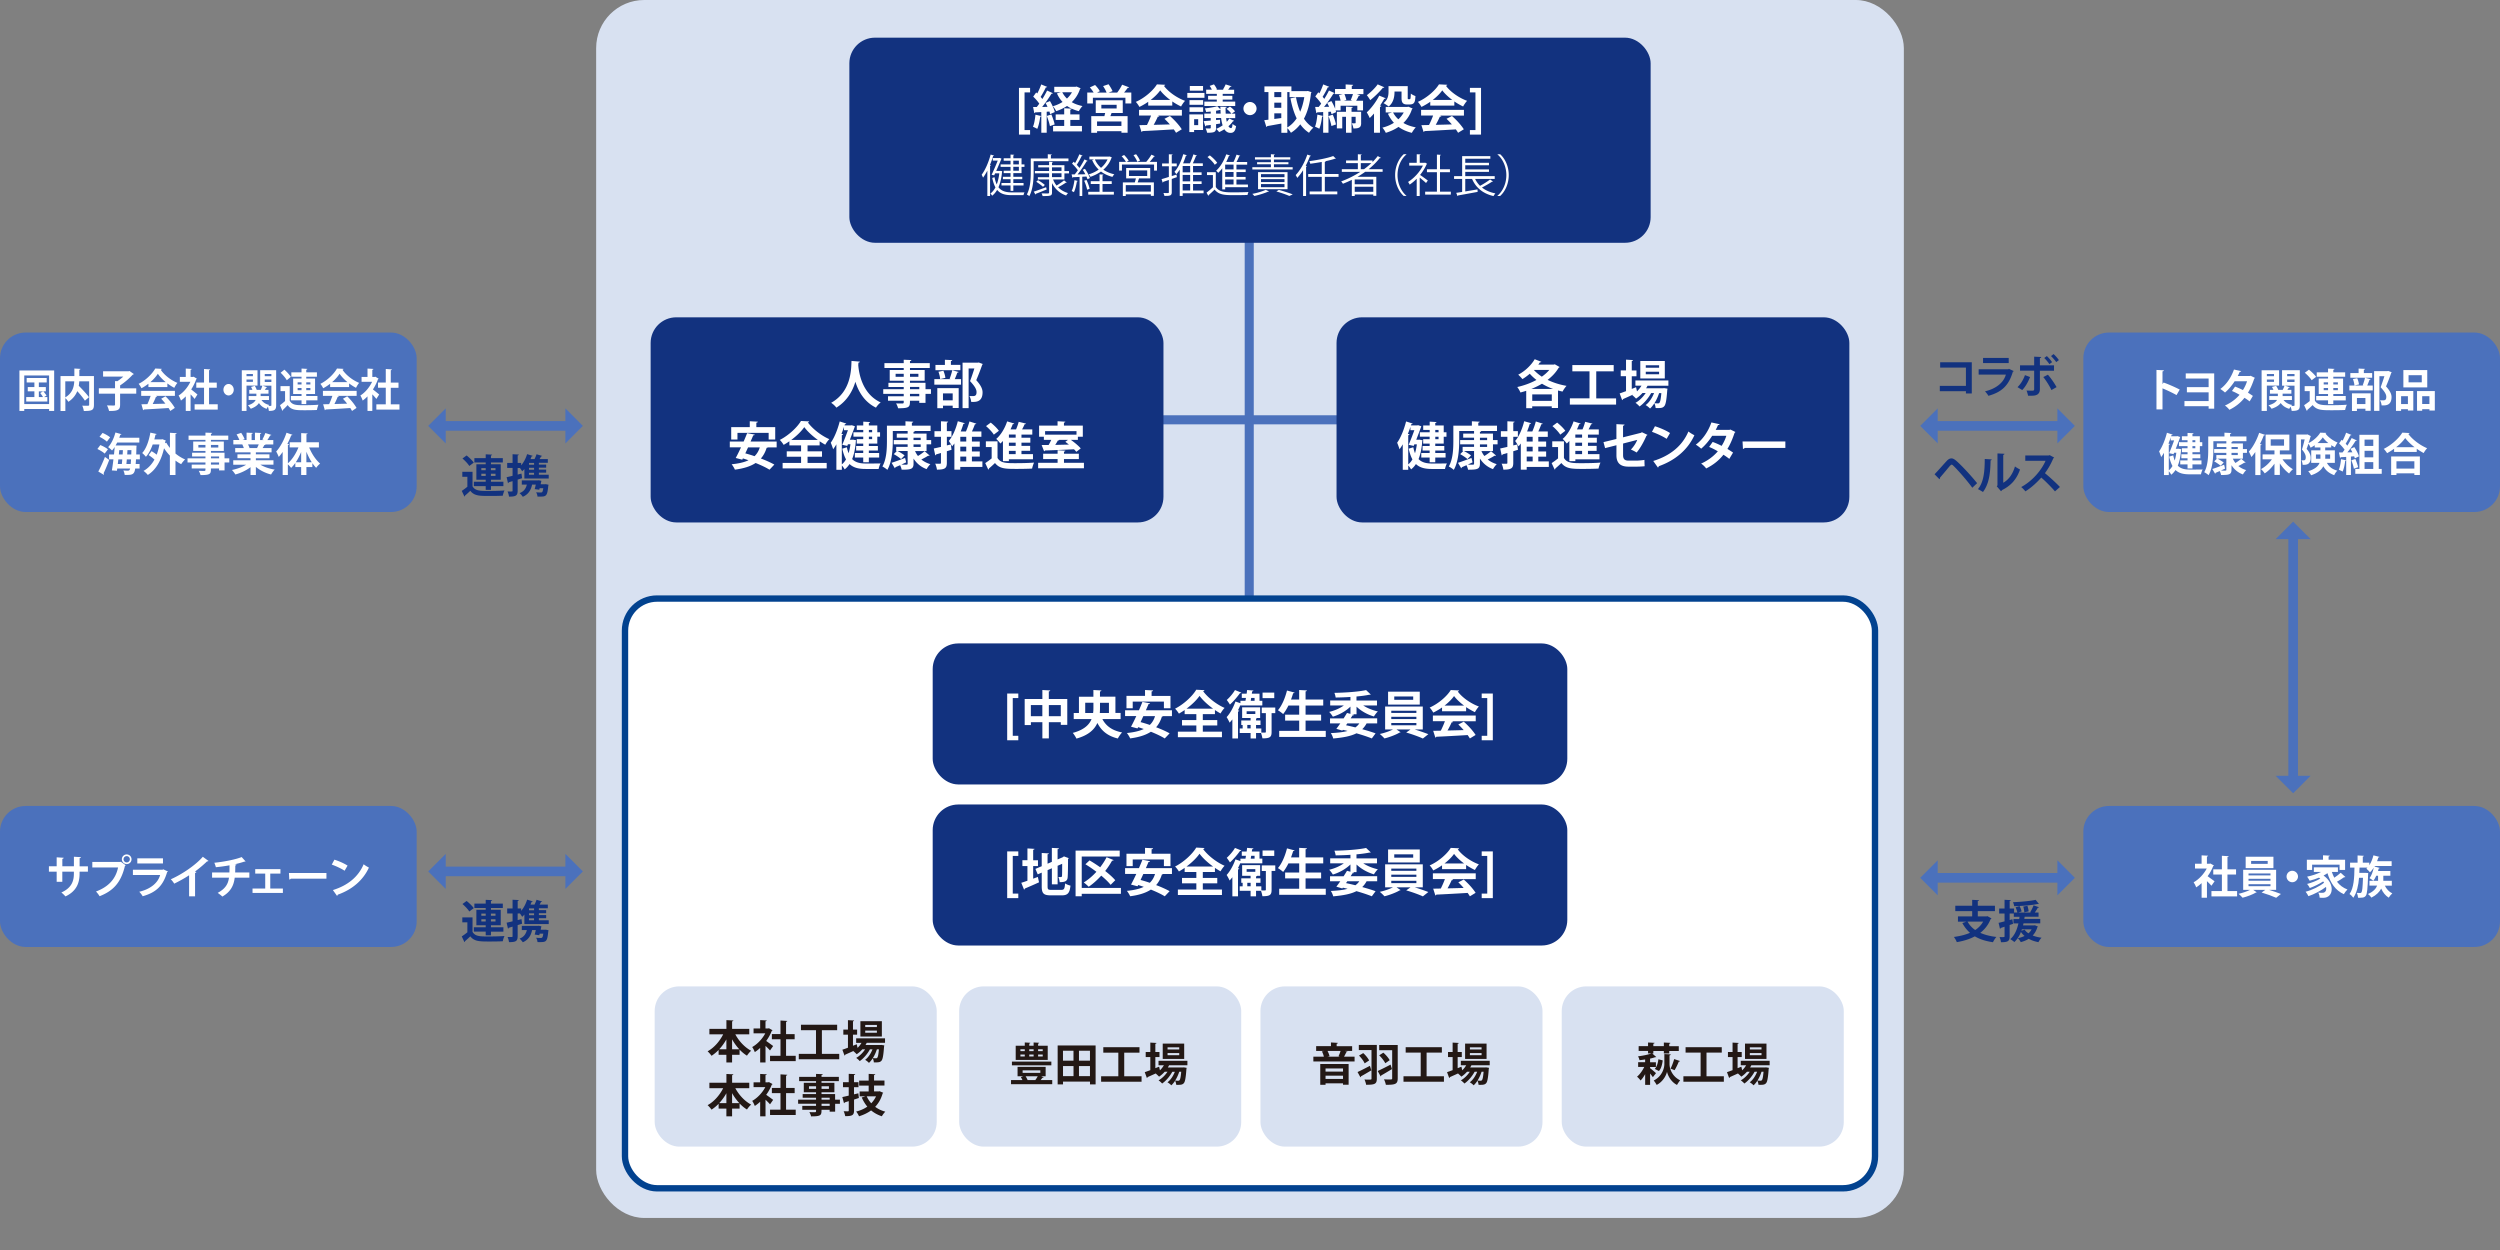 <svg id="a" xmlns="http://www.w3.org/2000/svg" width="780" height="390" viewBox="0 0 780 390"><rect x="0" y="0" width="780" height="390" fill="#808080" stroke="none"/><defs><style>.b{stroke-width:3px}.b,.c{fill:none;stroke:#4b71bc}.b,.c,.d{stroke-miterlimit:10}.c{stroke-width:2.83px}.e{fill:#12327f}.f{isolation:isolate}.g{fill:#231815}.h{fill:#d8e1f1}.d,.i{fill:#fff}.d{stroke:#02428f;stroke-width:1.99px}.j{fill:#4b71bc}</style></defs><rect class="j" y="103.75" width="130" height="56" rx="8" ry="8"/><rect class="j" x="650" y="251.46" width="130" height="44" rx="8" ry="8"/><rect class="j" x="650" y="103.75" width="130" height="56" rx="8" ry="8"/><rect class="j" y="251.46" width="130" height="44" rx="8" ry="8"/><path class="b" d="M177.13 271.88L138.33 271.88"/><path class="j" d="M176.4 277.35L176.4 266.41 181.86 271.88 176.4 277.35z"/><path class="j" d="M139.07 277.35L139.07 266.41 133.6 271.88 139.07 277.35z"/><path class="b" d="M177.13 132.88L138.33 132.88"/><path class="j" d="M176.4 138.35L176.4 127.41 181.86 132.88 176.4 138.35z"/><path class="j" d="M139.07 138.35L139.07 127.41 133.6 132.88 139.07 138.35z"/><g class="f"><path class="i" d="M6.06 115.59H16.9v12.63h-1.58v-.62H7.57v.62H6.06v-12.63zm1.51 10.47h7.75v-8.91H7.57v8.91zm6.19-2.18h1.01v1.4H8.18v-1.4h2.55v-1.78H8.66v-1.34h2.07v-1.44H8.32v-1.39h6.25v1.39h-2.45v1.44h2.18v1.34h-.78c.37.41.79.97 1.01 1.32l-.77.46zm-1.64-1.77v1.78h1.3c-.21-.38-.58-.9-.88-1.28l.91-.5h-1.32zm17.19-4.78v8.95c0 1.72-.63 1.95-3.16 1.95-.05-.48-.28-1.23-.49-1.67.44.03.93.03 1.3.03.77 0 .86 0 .86-.32v-7.3h-3.09c-.02.45-.08.92-.15 1.39 1.1 1.12 2.48 2.58 3.18 3.57l-1.27 1.08c-.49-.78-1.45-1.95-2.38-2.97-.49 1.22-1.35 2.38-2.77 3.32-.2-.32-.61-.83-.95-1.15v4.02h-1.51v-10.9h4.32v-2.35l1.89.11c-.01.14-.1.24-.34.28v1.96h4.58zm-8.94 1.64v5.01c2.27-1.34 2.72-3.33 2.8-5.01h-2.8zm22.14 2.18v1.68h-5.04v3.4c0 1.58-.52 2.03-3.45 1.99-.1-.49-.39-1.27-.64-1.74.88.04 1.87.04 2.16.04.26 0 .35-.07.35-.32v-3.38h-5.05v-1.68h5.05v-2.24l.73.03c.63-.41 1.3-.92 1.85-1.44h-6.31v-1.65h7.97l.26-.1 1.36.95c-.06.11-.2.18-.34.2-1 1.11-2.51 2.44-3.93 3.35v.91h5.04zm3.79-.38v-1.04c-.68.52-1.41 1.01-2.17 1.4-.18-.38-.57-1.04-.88-1.37 2.19-1.08 4.26-3.11 5.19-4.79l2.04.11a.39.39 0 0 1-.33.28c1.17 1.75 3.29 3.33 5.21 4.1-.38.42-.72 1.02-.98 1.54-.71-.36-1.45-.84-2.16-1.37v1.13H46.3zm-2.25 2.74v-1.57h10.52v1.57h-5.92l.38.14c-.05.11-.18.17-.38.17-.26.69-.63 1.48-1.01 2.23 1.25-.03 2.61-.07 3.97-.11-.43-.55-.88-1.08-1.32-1.53l1.34-.77c1.13 1.09 2.32 2.56 2.91 3.63l-1.41.95c-.14-.28-.33-.59-.54-.92-2.85.2-5.77.36-7.7.46-.02.13-.13.21-.24.22l-.53-1.85c.53-.01 1.16-.01 1.87-.04.37-.79.73-1.74 1.01-2.58h-2.94zm7.66-4.28c-.98-.81-1.88-1.74-2.46-2.62-.54.85-1.36 1.78-2.34 2.62h4.8zm9.71-1.09c-.04.1-.11.17-.21.21-.38 1.09-.92 2.17-1.56 3.15.62.48 1.66 1.33 1.95 1.58l-.88 1.39c-.29-.39-.78-.94-1.26-1.43v5.17h-1.5v-4.55c-.49.52-1 .95-1.51 1.32-.13-.43-.49-1.26-.73-1.58 1.45-.9 2.84-2.51 3.68-4.29h-3.29v-1.51h1.85v-2.61l1.84.11c-.01.14-.11.22-.34.27v2.23h.74l.23-.07 1 .62zm3.8 8h2.71v1.65h-7.21v-1.65h2.94v-5.17h-2.42v-1.62h2.42v-4.23l1.9.13c-.01.14-.11.22-.34.27v3.84h2.41v1.62h-2.41v5.17zm7.71-4.55c0 .98-.73 1.79-1.61 1.79s-1.61-.81-1.61-1.79.73-1.79 1.61-1.79 1.61.84 1.61 1.79zm7.41-1.28h-3.43v7.89h-1.47v-12.68h4.9v4.79zm-1.43-3.63h-2v.69h2v-.69zm-2 2.47h2v-.73h-2v.73zm9.25-3.63v10.9c0 1.43-.44 1.78-2.28 1.78-.03-.35-.15-.9-.3-1.32-.15.24-.29.48-.38.67-1.06-.34-1.84-.95-2.41-1.81-.44.69-1.22 1.3-2.56 1.79-.18-.31-.57-.81-.88-1.08 1.44-.42 2.11-1.05 2.41-1.67h-2.18v-1.22h2.41v-.74h-2.22v-1.18h.98c-.11-.31-.26-.64-.42-.91l1.16-.36c.25.38.49.88.61 1.27h1.26c.18-.41.39-.92.49-1.32h-.68v-4.82h4.99zm-2.22 9.27h-2.36c.52.77 1.32 1.32 2.42 1.55-.08.08-.16.18-.25.29.92.04.92 0 .92-.24v-6.07h-2.7l1.37.52c-.04.1-.15.14-.32.14-.1.2-.24.43-.38.66h1.13v1.18h-2.46v.74h2.61v1.22zm.73-8.11H82.6v.69h2.07v-.69zm-2.07 1.74v.76h2.07v-.76H82.6zm7.79 2.05v4.52c.76 1.43 2.14 1.43 4.46 1.43 1.5 0 3.3-.04 4.51-.15-.18.39-.4 1.16-.48 1.64-.96.06-2.34.08-3.62.08-2.91 0-4.36 0-5.51-1.61-.5.55-1.03 1.08-1.49 1.5.01.17-.04.22-.16.29l-.74-1.76c.49-.36 1.06-.81 1.58-1.29v-3.1h-1.42v-1.55h2.87zm-1.66-5.13c.72.63 1.6 1.57 2 2.24l-1.25 1.05c-.35-.67-1.2-1.65-1.92-2.34l1.16-.95zm5.35 10.73v-1.16h-3.33v-1.37h3.33v-.62h-2.62v-4.82h2.62v-.57H90.9v-1.36h3.18v-1.18l1.8.1c-.01.14-.1.22-.33.27v.81h3.33v1.36h-3.33v.57h2.75v4.82h-2.75v.62h3.49v1.37h-3.49v1.16h-1.47zm-1.22-6.78v.66h1.22v-.66h-1.22zm0 2.45h1.22v-.69h-1.22v.69zm3.98-2.45h-1.29v.66h1.29v-.66zm0 2.45v-.69h-1.29v.69h1.29zm6.16-.97v-1.04c-.68.52-1.41 1.01-2.17 1.4-.18-.38-.57-1.04-.88-1.37 2.19-1.08 4.26-3.11 5.19-4.79l2.04.11a.39.39 0 0 1-.33.28c1.17 1.75 3.29 3.33 5.21 4.1-.38.42-.72 1.02-.98 1.54-.71-.36-1.45-.84-2.16-1.37v1.13H103zm-2.25 2.74v-1.57h10.52v1.57h-5.92l.38.14c-.05.11-.18.17-.38.17-.26.69-.63 1.48-1.01 2.23 1.25-.03 2.61-.07 3.97-.11-.43-.55-.88-1.08-1.32-1.53l1.34-.77c1.13 1.09 2.32 2.56 2.91 3.63l-1.41.95c-.14-.28-.33-.59-.54-.92-2.85.2-5.77.36-7.7.46-.02.13-.13.21-.24.22l-.53-1.85c.53-.01 1.16-.01 1.87-.04.37-.79.73-1.74 1.01-2.58h-2.94zm7.66-4.28c-.98-.81-1.88-1.74-2.46-2.62-.54.85-1.36 1.78-2.34 2.62h4.8zm9.71-1.09c-.04.1-.11.17-.21.21-.38 1.09-.92 2.17-1.56 3.15.62.48 1.66 1.33 1.95 1.58l-.88 1.39c-.29-.39-.78-.94-1.26-1.43v5.17h-1.5v-4.55c-.49.52-1 .95-1.51 1.32-.13-.43-.49-1.26-.73-1.58 1.45-.9 2.84-2.51 3.68-4.29h-3.29v-1.51h1.85v-2.61l1.84.11c-.01.14-.11.22-.34.27v2.23h.74l.23-.07 1 .62zm3.8 8h2.71v1.65h-7.21v-1.65h2.94v-5.17h-2.42v-1.62h2.42v-4.23l1.9.13c-.01.14-.11.22-.34.27v3.84h2.41v1.62h-2.41v5.17zM31.3 138.86c.81.32 1.85.87 2.37 1.33l-1.01 1.34c-.46-.46-1.47-1.06-2.28-1.44l.92-1.23zm-.63 8.25c.6-1.11 1.44-2.9 2.07-4.55l1.34.94c-.56 1.5-1.22 3.07-1.76 4.15.08.11.11.21.11.31 0 .06-.01.13-.04.18l-1.72-1.02zm1.32-12.04c.81.34 1.85.91 2.37 1.39-.38.49-.7.92-1.01 1.34-.48-.48-1.48-1.12-2.3-1.51l.94-1.22zm11.64 8.25h-1.2c-.03.55-.06 1.02-.1 1.44h1.22v1.43h-1.37c-.24 1.68-.79 1.99-2.51 1.99-.25 0-.5 0-.77-.01-.03-.39-.2-1.01-.42-1.39.62.06 1.16.07 1.43.07.46 0 .59-.28.69-.66h-4.02l-.1.69-1.58-.1c.17-.95.34-2.17.49-3.46h-1.36v-1.53h1.54c.08-.8.15-1.58.21-2.33-.25.41-.53.77-.83 1.09-.29-.29-.85-.8-1.22-1.04.98-1.01 1.83-2.82 2.28-4.57l1.88.52c-.04.11-.17.18-.36.17-.1.31-.2.63-.32.94h6.26v1.5h-6.91c-.15.31-.32.62-.49.91h5.69l.85.06c0 .13-.01.32-.04.49-.03.83-.04 1.58-.07 2.26h1.13v1.53zm-5.62 1.45c.06-.45.1-.94.14-1.44h-1.23l-.17 1.44h1.26zm.25-2.97c.04-.46.07-.91.08-1.36h-1.13l-.13 1.36h1.18zm1.19 2.97h1.33c.04-.41.07-.88.11-1.44h-1.32l-.13 1.44zm.24-2.97h1.27l.04-1.36h-1.23l-.08 1.36zm15.44-6.64c-.01.13-.13.22-.38.27v6.07c.92.76 1.96 1.4 3.01 1.85-.41.34-.95 1.02-1.23 1.47-.62-.31-1.21-.69-1.78-1.12v4.5H53v-6.05c-.67-.7-1.29-1.47-1.82-2.3-.9 3.99-2.63 6.82-5.07 8.33-.27-.36-.92-.99-1.34-1.25 1.4-.8 2.55-1.97 3.42-3.54-.52-.49-1.21-1.01-1.81-1.4l.91-1.22c.52.29 1.11.7 1.6 1.09.36-.95.64-2 .84-3.18h-2.09c-.53 1.51-1.23 2.86-2.12 3.84-.24-.32-.81-.9-1.16-1.18 1.26-1.34 2.12-3.82 2.55-6.36l1.96.43c-.04.13-.17.2-.36.2-.11.5-.22.99-.36 1.48h2.23l.29-.06 1.08.43c-.04.08-.11.2-.18.27l-.08.55.41-.15c.31.56.69 1.11 1.12 1.62v-4.72l2.13.13zm16.41 7.86v1.28h-1.48v2.46h-1.71v-.59h-2.54c0 1.69-.1 2.06-3.25 2.06-.08-.39-.34-.98-.55-1.33.67.03 1.51.03 1.74.03.27-.01.35-.1.35-.34v-.42h-4.29v-1.22h4.29v-.66h-5.59v-1.28h5.59v-.6h-4.17v-1.15h4.17v-.56h-3.82v-2.94h3.82v-.53h-5.27v-1.33h5.27v-.92l2.09.08c-.01.15-.11.25-.38.29v.55h5.41v1.33h-5.41v.53h4.02v2.94h-4.02v.56h4.24v1.75h1.48zm-9.65-3.38h2.21v-.81h-2.21v.81zm6.22-.81h-2.3v.81h2.3v-.81zm-2.29 3.58v.6h2.54v-.6h-2.54zm2.53 2.54v-.66h-2.54v.66h2.54zm16.97.03h-4.08c1.19.73 2.83 1.27 4.47 1.54-.39.36-.88 1.06-1.13 1.53-1.75-.43-3.45-1.29-4.75-2.38v2.54h-1.67v-2.45c-1.32 1.02-3.05 1.83-4.73 2.28-.24-.41-.73-1.07-1.08-1.4 1.58-.32 3.25-.91 4.47-1.65h-4.05v-1.39h5.39v-.63h-4.08v-1.22h4.08v-.63h-4.78v-1.32h2.69c-.11-.35-.29-.78-.48-1.11l.17-.03H72.8v-1.37h1.89c-.2-.53-.56-1.22-.88-1.75l1.44-.49c.42.6.88 1.44 1.08 1.99l-.69.25h1.29v-2.31l1.93.1c-.01.14-.13.24-.36.27v1.95h1.04v-2.31l1.98.1c-.01.15-.14.24-.38.28v1.93h1.19l-.49-.18c.34-.56.74-1.41.94-2.02l1.89.59c-.04.11-.17.17-.36.15-.24.43-.57.99-.9 1.46h1.86v1.37h-2.56l.13.04c-.06.11-.2.15-.36.14-.14.28-.34.63-.55.95h2.8v1.32h-4.9v.63h4.24v1.22h-4.24v.63h5.49v1.39zm-5.11-5.19c.15-.32.35-.74.52-1.13h-3.35c.2.36.38.8.48 1.09l-.24.04h2.59zm19.28-.18h-3.03c.8 1.96 2.07 3.89 3.42 5.03-.39.31-.95.88-1.23 1.32-.42-.41-.81-.91-1.19-1.46v1.23H95.6v2.48h-1.64v-2.48h-1.82v-1.29c-.42.59-.85 1.12-1.32 1.55-.24-.34-.66-.81-1.01-1.12v3.33h-1.62V141c-.39.57-.8 1.11-1.22 1.57-.15-.42-.56-1.29-.8-1.7 1.23-1.3 2.48-3.61 3.22-5.86l1.86.64c-.06.11-.18.18-.39.17-.35.9-.76 1.81-1.2 2.68l.52.14c-.03.13-.13.22-.36.24v5.67c1.32-1.15 2.54-3.04 3.29-4.96h-2.73v-1.6h3.59v-2.86l2 .11c-.01.13-.11.22-.36.25v2.49h3.89v1.6zm-5.53 1.42c-.48 1.15-1.04 2.25-1.67 3.19h1.67v-3.19zm1.63 3.19h1.68c-.64-.98-1.21-2.12-1.68-3.29v3.29z"/></g><path class="b" d="M715.47 167.48L715.47 242.77"/><path class="j" d="M720.93 168.21L710 168.21 715.46 162.75 720.93 168.21z"/><path class="j" d="M720.93 242.04L710 242.04 715.46 247.5 720.93 242.04z"/><path class="b" d="M642.63 132.88L603.83 132.88"/><path class="j" d="M641.9 138.35L641.9 127.41 647.36 132.88 641.9 138.35z"/><path class="j" d="M604.57 138.35L604.57 127.41 599.1 132.88 604.57 138.35z"/><path class="b" d="M642.63 273.88L603.83 273.88"/><path class="j" d="M641.9 279.35L641.9 268.41 647.36 273.88 641.9 279.35z"/><path class="j" d="M604.57 279.35L604.57 268.41 599.1 273.88 604.57 279.35z"/><g class="f"><path class="i" d="M679.08 123.27c-1.16-.67-3-1.54-4.38-2.1v6.56h-1.88v-12.31l2.3.11c-.01.17-.13.31-.42.35v3.95l.35-.48c1.54.55 3.64 1.47 5.03 2.2l-1 1.72zm11.75-6.78v11.01h-1.74v-.76h-7.54v-1.61h7.54v-2.72h-6.78v-1.62h6.78v-2.68h-7.14v-1.62h8.88zm12.7 1.4c-.03.1-.11.18-.22.25-.53 1.62-1.22 3.24-1.95 4.38.49.29 1.13.71 1.54 1l-1.02 1.72c-.41-.34-1.09-.81-1.6-1.13-1.23 1.58-2.83 2.83-4.72 3.75-.27-.41-.94-1.06-1.39-1.33 1.78-.79 3.35-1.93 4.57-3.35-.74-.45-1.6-.88-2.37-1.19l.97-1.37c.77.28 1.64.66 2.45 1.08.55-.85.98-1.78 1.29-2.75h-3.87c-.87 1.34-1.95 2.63-3.01 3.52-.34-.32-1.02-.84-1.46-1.11 1.97-1.44 3.43-3.71 4.26-6.07l2.25.49c-.06.15-.21.24-.46.22-.14.38-.39.9-.62 1.32h3.74l.29-.08 1.32.64zm7.54 2.42h-3.81v7.89h-1.64v-12.68h5.45v4.79zm-1.58-3.63h-2.23v.69h2.23v-.69zm-2.23 2.47h2.23v-.73h-2.23v.73zm10.28-3.63v10.9c0 1.43-.49 1.78-2.54 1.78-.03-.35-.17-.9-.34-1.32-.17.24-.32.48-.42.67-1.18-.34-2.04-.95-2.67-1.81-.49.69-1.36 1.3-2.84 1.79-.2-.31-.63-.81-.98-1.08 1.6-.42 2.34-1.05 2.68-1.67h-2.42v-1.22h2.68v-.74h-2.47v-1.18h1.09c-.13-.31-.29-.64-.46-.91l1.29-.36c.28.38.55.88.67 1.27h1.4c.2-.41.43-.92.55-1.32H712v-4.82h5.55zm-2.46 9.27h-2.62c.58.77 1.47 1.32 2.69 1.55-.08.08-.18.18-.28.29 1.02.04 1.02 0 1.02-.24v-6.07h-3l1.53.52c-.04.1-.17.14-.35.14-.11.2-.27.43-.42.66h1.26v1.18h-2.73v.74h2.9v1.22zm.81-8.11h-2.3v.69h2.3v-.69zm-2.3 1.74v.76h2.3v-.76h-2.3zm8.65 2.05v4.52c.84 1.43 2.38 1.43 4.96 1.43 1.67 0 3.67-.04 5.01-.15-.2.39-.45 1.16-.53 1.64-1.06.06-2.61.08-4.02.08-3.24 0-4.85 0-6.12-1.61-.56.55-1.15 1.08-1.65 1.5.01.17-.04.22-.18.29l-.83-1.76c.55-.36 1.18-.81 1.75-1.29v-3.1h-1.58v-1.55h3.19zm-1.85-5.13c.8.63 1.78 1.57 2.23 2.24l-1.39 1.05c-.39-.67-1.33-1.65-2.13-2.34l1.29-.95zm5.96 10.73v-1.16h-3.7v-1.37h3.7v-.62h-2.91v-4.82h2.91v-.57h-3.53v-1.36h3.53v-1.18l2 .1c-.01.14-.11.22-.36.27v.81h3.7v1.36h-3.7v.57h3.05v4.82h-3.05v.62h3.88v1.37h-3.88v1.16h-1.64zm-1.36-6.78v.66h1.36v-.66h-1.36zm0 2.45h1.36v-.69h-1.36v.69zm4.43-2.45h-1.43v.66h1.43v-.66zm0 2.45v-.69h-1.43v.69h1.43zm7.75-1.55c.25-.64.57-1.64.71-2.34l1.75.48c-.06.11-.17.17-.36.17-.17.52-.45 1.23-.7 1.78h1.72v1.53h-7.3v-1.53h4.46l-.28-.08zm2.94-3.8v1.46h-6.81v-1.46h2.58v-1.4l2 .1c-.01.14-.11.22-.36.27v1.04h2.59zm-6.3 11.82v-5.49h5.84v5.44h-1.64v-.63h-2.65v.69h-1.55zm.78-7.94c-.04-.53-.24-1.39-.48-2l1.34-.28c.27.6.49 1.4.55 1.95l-1.42.34zm3.42 3.91h-2.65v1.89h2.65v-1.89zm7.13-8.45l1.06.41a.28.28 0 0 1-.14.22c-.42 1.21-.98 2.69-1.62 4.19 1.27 1.42 1.72 2.41 1.72 3.33 0 2.61-1.81 2.61-2.65 2.61-.15 0-.31 0-.46-.01-.01-.45-.21-1.15-.49-1.6.41.03.78.03 1.04.03.84 0 .92-.56.92-1.11 0-.77-.49-1.6-1.76-2.98.46-1.25.85-2.41 1.18-3.45h-1.57v10.83h-1.65v-12.41h4.1l.32-.06zm2.4 12.45V122h5.41v6.09h-1.68v-.43h-2.13v.52h-1.6zm3.73-4.56h-2.13v2.44h2.13v-2.44zm6.03-8.17v5.42h-7.45v-5.42h7.45zm-1.71 3.83v-2.21h-4.12v2.21h4.12zm-1.48 2.73h5.55v6.07h-1.68v-.42h-2.26v.49h-1.61v-6.13zm1.61 4.03h2.26v-2.42h-2.26v2.42zM679.75 140l.81.17c-.01.11-.04.15-.08.25-.14 1.92-.46 3.54-1.01 4.87.94.97 2.21 1.22 3.78 1.22.64 0 3.18 0 3.98-.03-.22.36-.45 1.08-.53 1.51h-3.53c-1.86 0-3.31-.29-4.41-1.34-.38.57-.81 1.06-1.33 1.46-.17-.31-.48-.76-.77-1.07v1.18h-1.5v-6.95c-.28.49-.57.94-.88 1.34-.11-.43-.46-1.36-.64-1.79.95-1.3 1.88-3.59 2.44-5.8l1.79.58c-.06.11-.17.18-.38.17l-.11.34h1.7l.29-.04.85.28s-.49 1.4-1.39 3.68h.67l.25-.03zm-2.73-1.45c-.04.11-.14.21-.36.24v7.97c.43-.35.83-.81 1.15-1.37-.42-.76-.76-1.72-1.02-2.93l1.26-.38c.13.62.28 1.16.46 1.62.22-.74.39-1.55.5-2.44h-.69l-.18.43-1.37-.29c.53-1.23 1.12-2.79 1.56-3.99h-1.08v-.9c-.21.63-.45 1.27-.7 1.89l.48.14zm5.49-.58v-.63h-1.76v-1.22h1.76v-1.05l1.88.11c-.01.13-.11.21-.35.25v.69h2.31v1.85h.76v1.22h-.76v1.89h-2.31v.66h2.46v1.23h-2.46v.67h2.82v1.25h-2.82v1.28h-1.53v-1.28h-2.28v-1.25h2.28v-.67h-1.93v-1.23h1.93v-.66h-1.76v-1.22h1.76v-.67h-2.67v-1.22h2.67zm2.43-.63h-.9v.63h.9v-.63zm0 2.52v-.67h-.9v.67h.9zm14.85 3.25h-3.14c.21.49.48.94.8 1.34.64-.39 1.34-.9 1.81-1.3l1.37 1.16c-.04.06-.13.08-.24.08a.61.61 0 0 1-.17-.03c-.46.31-1.2.71-1.86 1.04.69.56 1.51 1 2.46 1.27-.35.32-.8.94-1.02 1.36-1.55-.57-2.72-1.55-3.57-2.89v1.39c0 1.53-.74 1.67-3.25 1.67-.06-.35-.24-.84-.42-1.23l-1.29.56c0 .13-.07.22-.15.28l-.88-1.48c.94-.29 2.33-.83 3.68-1.33.1.36.2.74.29 1.21-.43.21-.88.41-1.3.6.35.01.7.03.97.03.67 0 .74 0 .74-.31v-3.42h-2.77c.69.34 1.51.84 1.95 1.2l-.97 1c-.43-.39-1.3-.98-2-1.36l.85-.84h-.18v-1.13h3.12v-.69h-3.8v-1.18h3.8v-.64h-2.97v-1.12h2.97v-.7h-4.05v2.63c0 2.3-.21 5.77-1.49 7.97-.28-.28-.99-.76-1.36-.92 1.16-2.02 1.25-4.96 1.25-7.05v-4.1h5.06v-1.19l2.13.11c-.01.14-.11.22-.38.28v.8h5.11v1.47h-4.31c-.03.13-.13.21-.35.24v.46h3.56v1.76h1.26v1.18h-1.26v1.82zm-3.56-3.64v.64h1.96v-.64h-1.96zm0 1.82v.69h1.96v-.69h-1.96zm10.47-5.61c-.06.11-.18.18-.39.17-.35.9-.76 1.81-1.2 2.68l.52.14c-.03.13-.13.22-.36.24v9.32h-1.62v-7.2c-.39.57-.8 1.11-1.22 1.57-.15-.42-.56-1.29-.8-1.7 1.23-1.3 2.48-3.61 3.22-5.86l1.86.64zm8.25 7.63h-2.8c.83 1.23 2.04 2.39 3.24 3.08-.38.32-.92.92-1.19 1.34-1.04-.74-2.06-1.89-2.89-3.15v3.61h-1.68v-3.53c-.87 1.25-1.93 2.33-3.05 3.04-.25-.42-.79-1.02-1.16-1.34 1.27-.66 2.52-1.81 3.4-3.05h-2.9v-1.53h3.71v-1.25h-2.77v-4.93h7.42v4.93h-2.97v1.25h3.64v1.53zm-6.49-6.23v1.97h4.16v-1.97h-4.16zm20.03 7.34H726c.83 1.47 1.88 2.02 3.25 2.44-.38.35-.78.91-.97 1.4-1.42-.55-2.52-1.26-3.4-2.8-.59 1.13-1.72 2.14-3.82 2.82-.15-.34-.63-.98-.9-1.25 2.19-.69 3.14-1.6 3.53-2.61h-2.59v-3.91h2.87v-.9h-1.78v-.7c-.42.29-.85.56-1.29.77-.15-.35-.41-.88-.67-1.23-.18.56-.38 1.12-.56 1.61 1.12 1.29 1.25 2.13 1.25 2.82 0 2.09-1.37 2.19-2.51 2.14-.01-.42-.17-1.05-.35-1.43.15.03.31.04.45.04.52 0 .88-.01.88-.98 0-.64-.34-1.46-1.18-2.4.29-.91.62-2.19.85-3.17h-1.16v11.12h-1.46v-12.62h3.22l.27-.06 1.06.55c-.03.07-.07.17-.13.21-.15.59-.36 1.28-.59 1.96 1.51-.73 2.97-2.09 3.64-3.25l1.89.07c-.03.1-.11.18-.25.21.84 1.12 2.4 2.27 3.78 2.8-.31.39-.64 1.01-.87 1.47-.36-.18-.74-.39-1.12-.64v.7h-1.88v.9h3.01v3.91zm-5.92-1.29h1.39c.01-.15.01-.32.01-.48v-.85h-1.4v1.33zm3.86-4.9c-.69-.56-1.3-1.19-1.72-1.78-.38.57-.95 1.21-1.64 1.78h3.36zm.56 3.57h-1.51v.9c0 .14 0 .29-.01.43H727v-1.33zm7.71 1.2c-.04-.18-.11-.39-.2-.63l-1.01.07v5.76h-1.48v-4.54c-.04.08-.14.14-.31.13-.14 1.15-.41 2.49-.81 3.35-.29-.2-.84-.43-1.18-.59.35-.77.58-2.1.69-3.29l1.61.38v-1.09c-.63.04-1.21.07-1.67.08-.04.14-.15.2-.25.21l-.34-1.68h1.12c.21-.27.42-.55.64-.85-.42-.62-1.11-1.39-1.72-1.95l.8-1.15.31.27c.42-.78.84-1.74 1.08-2.48l1.68.69c-.06.1-.18.15-.38.15-.35.77-.94 1.81-1.43 2.59.2.21.36.42.52.62.52-.81.99-1.65 1.34-2.38l1.61.74c-.04.1-.18.15-.39.15-.64 1.06-1.62 2.45-2.55 3.57h1.57c-.2-.39-.39-.77-.6-1.09l1.2-.55c.59.9 1.22 2.09 1.43 2.89l-1.29.63zm.17.2c.35.81.71 1.86.87 2.56-.41.14-.83.29-1.33.48-.11-.7-.46-1.81-.8-2.63l1.26-.41zm7.29 3.11h.94v1.51h-8.25v-1.51h1.28v-10.66h6.04v10.66zm-1.7-9.15h-2.72v1.97h2.72v-1.97zm0 5.52v-2.03h-2.72v2.03h2.72zm-2.72 1.51v2.12h2.72v-2.12h-2.72zm9.23-4.19c-.7.5-1.44.98-2.2 1.39-.22-.39-.69-1.01-1.04-1.34 2.42-1.19 4.75-3.33 5.79-5.07l2.25.13c-.04.15-.17.25-.38.28 1.36 1.82 3.77 3.59 5.88 4.45-.41.42-.8 1-1.09 1.51-.71-.38-1.44-.83-2.16-1.33v.99h-7.06V140zm-.93 8.21v-5.8H755v5.8h-1.72v-.52h-5.59v.52h-1.65zm7.31-8.68c-1.18-.91-2.24-1.93-2.93-2.87-.64.94-1.65 1.95-2.83 2.87h5.76zm-.07 4.38h-5.59v2.3h5.59v-2.3z"/></g><g class="f"><g class="f"><path class="i" d="M690.76 270.02c-.04.1-.13.17-.24.21-.42 1.09-1.02 2.17-1.74 3.15.69.48 1.85 1.33 2.17 1.58l-.98 1.39c-.32-.39-.87-.94-1.4-1.43v5.17h-1.67v-4.55c-.55.52-1.11.95-1.68 1.32-.14-.43-.55-1.26-.81-1.58 1.61-.9 3.15-2.51 4.09-4.29h-3.66v-1.51h2.06v-2.61l2.04.11c-.01.14-.12.22-.38.27v2.23h.83l.25-.07 1.11.62zm4.21 8h3.01v1.65h-8.01v-1.65h3.26v-5.17h-2.69v-1.62h2.69V267l2.12.13c-.01.14-.13.22-.38.27v3.84h2.68v1.62h-2.68v5.17zm15.17-.39h-2.23c1.32.39 2.76.91 3.74 1.29l-1.48 1.19c-1.09-.5-3.04-1.2-4.55-1.64l1.18-.84h-3.82l1.12.76c-.05.06-.15.08-.28.1-.91.56-2.72 1.26-4.13 1.6-.31-.35-.87-.9-1.27-1.22 1.22-.25 2.66-.76 3.61-1.23h-2.16v-6.26h10.28v6.26zm-.83-10.32v3.54h-8.66v-3.54h8.66zm-7.77 5.21v.6h6.85v-.6h-6.85zm0 1.66v.6h6.85v-.6h-6.85zm0 1.69v.62h6.85v-.62h-6.85zm5.98-6.34v-.91h-5.17v.91h5.17zm9.46 3.94c0 .98-.81 1.79-1.79 1.79s-1.79-.81-1.79-1.79.81-1.79 1.79-1.79 1.79.84 1.79 1.79zm10.56-1.41c.21.63.46 1.22.76 1.78.71-.48 1.48-1.05 2-1.54l1.47 1.33c-.06.06-.17.08-.28.08-.04 0-.1 0-.15-.01-.55.41-1.44.97-2.21 1.4.84 1.08 1.92 1.92 3.28 2.42-.38.34-.88.99-1.13 1.46-2.63-1.16-4.19-3.52-5.11-6.55-.38.27-.78.5-1.22.74 1.81 1.27 2.54 2.91 2.54 4.26 0 1.61-1.02 2.69-2.63 2.69-.34 0-.73-.01-1.12-.03-.03-.45-.15-1.11-.45-1.6.48.06.9.07 1.23.07s.63-.04.84-.27c.27-.18.42-.56.42-1.05 0-.17-.01-.35-.06-.53-1.54 1.18-3.67 2.28-5.49 2.9-.2-.41-.55-1.02-.88-1.39 2-.5 4.38-1.67 5.77-2.83-.08-.13-.18-.25-.29-.38-1.19.78-2.86 1.58-4.17 2.06-.18-.38-.53-.95-.84-1.28 1.32-.32 3.01-.99 4.11-1.67-.13-.1-.27-.2-.41-.29-.94.39-1.95.71-2.91.95-.17-.32-.55-.95-.79-1.26 1.5-.31 3.08-.81 4.36-1.47h-2.26v-1.43h7.51v1.43h-1.86zm-6.16-2.29v1.64h-1.64v-3.17h5.04v-1.39l2.12.11c-.01.14-.11.22-.38.27v1.01h5.15v3.17h-1.72v-1.64h-8.57zm22.68 6.54c.52 1.05 1.32 1.95 2.34 2.42-.36.31-.87.92-1.12 1.34-1.02-.62-1.81-1.62-2.35-2.83-.52 1.02-1.46 2.02-3.05 2.82-.22-.34-.71-.85-1.08-1.13 1.71-.74 2.51-1.69 2.87-2.62h-2.4v-1.5h1.22c-.28-.25-.84-.63-1.2-.83.59-.74 1.05-2 1.32-3.25h-.01c-.35.55-.74 1.04-1.16 1.43-.25-.31-.81-.87-1.13-1.13.11-.1.22-.21.34-.34h-2.48c-.01.53-.03 1.09-.06 1.64h1.91l.87.06c-.01.13-.01.32-.04.49-.14 4.41-.31 6.04-.7 6.57-.28.38-.56.52-.97.59-.24.04-.57.07-.94.07-.17 0-.34-.01-.52-.01-.03-.45-.18-1.11-.42-1.53.45.04.84.06 1.05.06.18 0 .29-.04.42-.21.24-.29.38-1.47.48-4.55h-1.23c-.2 2.35-.66 4.64-1.79 6.23-.25-.39-.76-.9-1.18-1.16 1.36-1.93 1.5-5.13 1.54-8.24h-1.37v-1.55h2.34v-2.25l1.99.11c-.01.13-.11.22-.36.25v1.89h2.03v.81c.57-.88 1.01-1.97 1.29-3.1l1.88.49c-.04.11-.15.18-.35.18-.11.39-.25.78-.39 1.16h4.54v1.51h-5.24l-.1.17 1.62.42c-.03.11-.15.18-.32.17-.06.27-.13.53-.21.8h3.85v1.47h-2.2v1.25c0 .11 0 .22-.01.34h2.66v1.5h-2.14zm-3.57-1.5h1.47v-1.58h-.57c-.27.6-.56 1.15-.9 1.58z"/></g></g><g class="f"><path class="i" d="M27.42 271.96h-2.59v.62c0 2.93-.98 5.48-4.4 7.1-.32-.36-.85-.9-1.29-1.22 3.21-1.44 3.91-3.57 3.91-5.87v-.63h-3.61v3.17h-1.76v-3.17h-2.42v-1.68h2.42v-2.8l2.19.14c-.01.14-.15.31-.42.35v2.31h3.61v-2.98l2.2.13c-.01.15-.15.28-.42.32v2.54h2.59v1.68zm1.38-3.04h8.75l.13-.07 1.55 1.11c-.07.07-.14.14-.25.2-1.25 5.24-3.63 7.77-7.91 9.46-.25-.45-.77-1.11-1.12-1.47 3.8-1.42 6.16-3.85 6.89-7.51H28.8v-1.71zm10.73-2.34c.84 0 1.51.67 1.51 1.51s-.67 1.51-1.51 1.51-1.51-.69-1.51-1.51c0-.87.71-1.51 1.51-1.51zm.98 1.51c0-.55-.43-.98-.98-.98s-.98.43-.98.98.45.98.98.98c.57 0 .98-.46.98-.98zm11.9 3.81c-.04.08-.14.17-.27.21-1.26 4.27-3.4 6.33-7.63 7.52-.2-.41-.71-1.04-1.06-1.4 3.52-.84 5.84-2.76 6.51-5.22h-8.49v-1.65h9.25l.2-.14 1.5.69zm-1.56-2.49h-8.01v-1.61h8.01v1.61zm14.2-.81c-.08.11-.22.17-.45.15a37.73 37.73 0 0 1-3.78 3.18c.15.04.31.11.45.15-.04.13-.17.24-.41.27v7.31H59v-6.58c-1.25.84-3.11 1.88-4.65 2.62-.22-.39-.7-1.04-1.07-1.36 3.66-1.62 7.86-4.54 10-7.03l1.76 1.29zm12.75 5.23h-4.57c-.29 2.47-1.27 4.41-3.85 5.9-.41-.38-1.01-.85-1.46-1.15 2.31-1.25 3.26-2.68 3.52-4.75h-5.27v-1.62h5.41c.03-.73.03-1.4.03-2.23-1.23.22-2.83.46-4.26.59-.11-.43-.27-.91-.48-1.39 3.4-.34 6.92-1.11 8.53-1.78l1.22 1.36c-.08.07-.18.07-.41.07-.8.28-2.09.63-3.04.83l.62.04c-.03.15-.13.28-.38.34 0 .8-.01 1.5-.04 2.17h4.43v1.62zm9.7-2.66v1.39h-3.18v4.66h3.94v1.37h-9.47v-1.37h3.96v-4.66h-3.12v-1.39h7.87zm2.65 1.21h11.7v1.77H90.74c-.08.14-.28.24-.48.27l-.11-2.03zm14.19-4.16c1.4.43 3.08 1.18 4.1 1.85l-.92 1.6c-1.01-.67-2.66-1.44-4.01-1.92l.83-1.53zm-.47 9.48c4.72-1.46 7.97-4.2 9.59-8.05.52.42 1.12.76 1.64 1.04-1.74 3.82-5.08 6.81-9.72 8.45-.03.15-.11.31-.24.36l-1.27-1.79z"/></g><rect class="h" x="186" width="408" height="380" rx="15" ry="15"/><path class="c" d="M389.76 65.5L389.76 216"/><path class="c" d="M474 130.98L305.52 130.98"/><rect class="d" x="195" y="186.75" width="390" height="184" rx="10" ry="10"/><rect class="h" x="204.26" y="307.75" width="88" height="50" rx="7.67" ry="7.67"/><g class="f"><g class="f"><path class="g" d="M233.76 322.71h-4.34c1.12 2.12 2.93 4.06 4.94 5.13-.42.35-1.01 1.05-1.3 1.53-.83-.5-1.6-1.15-2.31-1.89v1.61h-2.34v2.4h-1.78v-2.4h-2.42v-1.5c-.69.7-1.43 1.32-2.21 1.82-.29-.42-.84-1.06-1.23-1.4 1.99-1.08 3.77-3.11 4.86-5.29h-4.3v-1.71h5.31v-2.73l2.17.11c-.01.14-.13.22-.39.28v2.34h5.35v1.71zm-7.13 1.58c-.63 1.13-1.39 2.17-2.23 3.08h2.23v-3.08zm1.78 3.09h2.26c-.85-.91-1.61-1.96-2.26-3.11v3.11zm12.62-5.96c-.04.1-.13.17-.24.21-.42 1.09-1.02 2.17-1.74 3.15.69.48 1.85 1.33 2.17 1.58l-.98 1.39c-.32-.39-.87-.94-1.4-1.43v5.17h-1.67v-4.55c-.55.52-1.11.95-1.68 1.32-.14-.43-.55-1.26-.81-1.58 1.61-.9 3.15-2.51 4.09-4.29h-3.66v-1.51h2.06v-2.61l2.04.11c-.01.14-.13.22-.38.27v2.23h.83l.25-.07 1.11.62zm4.22 8h3.01v1.65h-8.01v-1.65h3.26v-5.17h-2.69v-1.62h2.69v-4.23l2.12.13c-.01.14-.13.22-.38.27v3.84h2.68v1.62h-2.68v5.17zm11.17-.62h5.42v1.7h-12.62v-1.7h5.37v-7.38h-4.69v-1.7h11.29v1.7h-4.76v7.38zm19.7-3.44h-5.7c-.13.24-.25.46-.39.69h4.62l.34-.03.9.14c-.01.13-.04.28-.07.41-.2 2.83-.43 3.96-.81 4.38-.38.43-.81.52-1.78.52-.18 0-.38 0-.59-.01-.03-.38-.14-.92-.35-1.27-.36.56-.77 1.06-1.18 1.43-.29-.32-.78-.71-1.2-.95.97-.69 1.79-1.96 2.31-3.28h-.8c-.74 1.39-2 2.87-3.18 3.67a5.9 5.9 0 0 0-1.11-.99c1.02-.55 2.06-1.58 2.79-2.68h-.88a8.94 8.94 0 0 1-1.75 1.53c-.25-.27-.74-.74-1.05-.97.08-.04.17-.08.25-.14-1.05.48-2.06.92-2.79 1.25 0 .14-.1.24-.21.28l-.67-1.83c.48-.15 1.08-.38 1.74-.62v-4.08h-1.44v-1.58h1.44v-2.94l1.92.11c-.01.14-.11.21-.35.25v2.58h1.29v1.58h-1.29v3.46l1.18-.46s.01.06.25 1.13c.48-.46.9-.99 1.23-1.57h-1.67v-1.41h9.01v1.41zm-.98-6.75v4.78h-6.7v-4.78h6.7zm-1.55 1.83v-.67h-3.64v.67h3.64zm0 1.78v-.67h-3.64v.67h3.64zm0 5.16c-.29.94-.74 1.92-1.27 2.76.42.04.78.04.97.04s.29-.03.41-.17c.2-.21.38-.92.52-2.63h-.62zm-39.83 12.13h-4.34c1.12 2.12 2.93 4.06 4.94 5.13-.42.35-1.01 1.05-1.3 1.53-.83-.5-1.6-1.15-2.31-1.89v1.61h-2.34v2.4h-1.78v-2.4h-2.42v-1.5c-.69.7-1.43 1.32-2.21 1.82-.29-.42-.84-1.06-1.23-1.4 1.99-1.08 3.77-3.11 4.86-5.29h-4.3v-1.71h5.31v-2.73l2.17.11c-.01.14-.13.22-.39.28v2.34h5.35v1.71zm-7.13 1.58c-.63 1.13-1.39 2.17-2.23 3.08h2.23v-3.08zm1.78 3.08h2.26c-.85-.91-1.61-1.96-2.26-3.11v3.11zm12.62-5.95c-.04.1-.13.17-.24.21-.42 1.09-1.02 2.17-1.74 3.15.69.48 1.85 1.33 2.17 1.58l-.98 1.39c-.32-.39-.87-.94-1.4-1.43v5.17h-1.67v-4.55c-.55.52-1.11.95-1.68 1.32-.14-.43-.55-1.26-.81-1.58 1.61-.9 3.15-2.51 4.09-4.29h-3.66v-1.51h2.06v-2.61l2.04.11c-.01.14-.13.22-.38.27v2.23h.83l.25-.07 1.11.62zm4.22 8h3.01v1.65h-8.01v-1.65h3.26v-5.17h-2.69v-1.62h2.69v-4.23l2.12.13c-.01.14-.13.22-.38.27v3.84h2.68v1.62h-2.68v5.17zm16.8-3.12v1.28h-1.49v2.46h-1.71v-.59h-2.54c0 1.69-.1 2.06-3.25 2.06-.08-.39-.34-.98-.55-1.33.67.03 1.51.03 1.74.03.27-.01.35-.1.35-.34v-.42h-4.29v-1.22h4.29v-.66h-5.59v-1.28h5.59v-.6h-4.17v-1.15h4.17v-.56h-3.82v-2.94h3.82v-.53h-5.27v-1.33h5.27v-.92l2.09.08c-.01.15-.11.25-.38.29v.55h5.41v1.33h-5.41v.53h4.02v2.94h-4.02v.56h4.24v1.75h1.49zm-9.65-3.38h2.21v-.81h-2.21v.81zm6.22-.81h-2.3v.81h2.3v-.81zm-2.3 3.58v.6h2.54v-.6h-2.54zm2.54 2.54v-.66h-2.54v.66h2.54zm8.94-3.9l.17 1.44c-.5.17-1.01.34-1.51.49v3.39c0 1.51-.57 1.79-2.76 1.79-.06-.42-.27-1.11-.48-1.54.55.03 1.13.03 1.32.03.2-.01.27-.07.27-.27v-2.9l-1.25.38c-.01.14-.13.22-.24.25l-.52-1.91c.55-.11 1.23-.27 2-.45v-2.62h-1.79v-1.56h1.79v-2.61l2.03.08c-.01.15-.11.24-.38.28v2.24h1.4v1.56h-1.4v2.23l1.34-.32zm6.67-.65l1.09.46c-.04.1-.11.14-.18.2-.48 1.71-1.27 3.08-2.33 4.19.9.67 1.96 1.19 3.17 1.51-.36.34-.85 1-1.09 1.44-1.29-.43-2.4-1.05-3.35-1.83-1.09.8-2.37 1.4-3.77 1.83-.17-.43-.58-1.12-.9-1.47 1.29-.32 2.48-.83 3.49-1.54-.7-.83-1.27-1.78-1.74-2.86l1.15-.35h-1.81v-1.53h2.82v-1.83h-2.97v-1.56h2.97v-2.09l2.06.11c-.01.15-.13.22-.38.28v1.69h3.25v1.56h-3.25v1.83h1.48l.28-.06zm-4.05 1.58c.35.8.83 1.53 1.41 2.17.6-.63 1.11-1.36 1.49-2.17h-2.9z"/></g></g><rect class="h" x="299.26" y="307.75" width="88" height="50" rx="7.67" ry="7.67"/><g class="f"><g class="f"><path class="g" d="M325.62 336.11c-.06.11-.18.15-.38.14-.15.22-.36.48-.57.74h3.63v1.27h-12.86v-1.27H319c-.14-.32-.32-.64-.49-.92l.74-.27h-1.77v-2.93h8.76v2.93h-1.4l.78.31zm2.4-4.9v1.18h-12.3v-1.18h12.3zm-1.13-4.95v4.45h-9.99v-4.45h2.83v-1.01l1.74.1c-.01.13-.11.21-.34.24v.67h1.36v-1.01l1.75.1c-.01.13-.11.21-.35.24v.67h3zm-8.52 1.11v.59h1.36v-.59h-1.36zm0 1.64v.6h1.36v-.6h-1.36zm.69 4.93v.79h5.53v-.79h-5.53zm3.95 3.05c.27-.35.55-.8.76-1.19h-3.78c.25.38.49.83.63 1.19h2.39zm-.52-9.62h-1.36v.59h1.36v-.59zm0 1.64h-1.36v.6h1.36v-.6zm2.84-1.05v-.59h-1.44v.59h1.44zm0 1.65v-.6h-1.44v.6h1.44zm4.66-3.42h11.84v12.14h-1.75v-.88h-8.42v.88h-1.67v-12.14zm4.94 1.64h-3.28v3.1h3.28v-3.1zm-3.27 4.78v3.15h3.28v-3.15h-3.28zm8.41-1.68v-3.1h-3.43v3.1h3.43zm-3.43 4.83h3.43v-3.15h-3.43v3.15zm14.11.04h5.42v1.7h-12.62v-1.7h5.37v-7.38h-4.69v-1.7h11.29v1.7h-4.76v7.38zm19.71-3.44h-5.7c-.13.24-.25.46-.39.69h4.62l.34-.03.9.14c-.01.13-.04.28-.07.41-.2 2.83-.43 3.96-.81 4.38-.38.43-.81.52-1.78.52-.18 0-.38 0-.59-.01-.03-.38-.14-.92-.35-1.27-.37.56-.77 1.06-1.18 1.43-.29-.32-.78-.71-1.2-.95.97-.69 1.79-1.96 2.31-3.28h-.8c-.74 1.39-2 2.87-3.18 3.67a5.9 5.9 0 0 0-1.11-.99c1.02-.55 2.06-1.58 2.79-2.68h-.88a8.94 8.94 0 0 1-1.75 1.53c-.25-.27-.74-.74-1.05-.97.08-.04.17-.08.25-.14-1.05.48-2.06.92-2.79 1.25 0 .14-.1.24-.21.28l-.67-1.83c.48-.15 1.08-.38 1.74-.62v-4.08h-1.44v-1.58h1.44v-2.94l1.92.11c-.01.14-.11.21-.35.25v2.58h1.29v1.58h-1.29v3.46l1.18-.46s.01.06.25 1.13c.48-.46.9-.99 1.23-1.57h-1.67v-1.41h9.01v1.41zm-.99-6.75v4.78h-6.7v-4.78h6.7zm-1.55 1.83v-.67h-3.64v.67h3.64zm0 1.78v-.67h-3.64v.67h3.64zm0 5.16c-.29.94-.74 1.92-1.28 2.76.42.04.79.04.97.04s.29-.03.41-.17c.2-.21.38-.92.52-2.63h-.62z"/></g></g><rect class="h" x="393.26" y="307.75" width="88" height="50" rx="7.67" ry="7.67"/><g class="f"><g class="f"><path class="g" d="M420.43 328.11c-.06.11-.18.17-.38.17-.18.41-.45.95-.71 1.4h3.29v1.5h-12.86v-1.5h3.28c-.11-.5-.34-1.15-.62-1.64l.76-.15h-2.55v-1.49h4.62v-1.15l2.16.13c-.01.14-.11.22-.38.27v.76h4.83v1.49h-2.23l.78.22zm-8.51 10.35v-6.49h8.85v6.47h-1.75v-.45h-5.45v.46h-1.65zm7.1-5.09h-5.45v.97h5.45v-.97zm-5.45 3.25h5.45v-1.01h-5.45v1.01zm4.05-7.08c.21-.46.48-1.09.64-1.65h-4.08c.29.53.55 1.19.63 1.64l-.66.15h3.87l-.41-.14zm5.94 4.93c.98-.43 2.45-1.2 3.85-1.93l.45 1.4c-1.15.7-2.4 1.42-3.24 1.88 0 .13-.07.24-.17.29l-.9-1.64zm6.01-8.44v10.49c0 1.69-.62 1.93-3.33 1.93-.07-.45-.31-1.22-.53-1.65.41.03.85.04 1.22.04.92 0 .98 0 .98-.34v-8.87h-3.96v-1.61h5.63zm-4.25 2.53c.76.67 1.51 1.61 1.85 2.3l-1.4.91c-.29-.7-1.04-1.72-1.76-2.42l1.32-.79zm4.53 5.59c1-.45 2.55-1.23 4.01-1.99l.43 1.39c-1.21.74-2.49 1.51-3.36 1.99.01.13-.06.24-.17.29l-.91-1.68zm1.76-5.71c.8.69 1.61 1.64 1.97 2.34l-1.37.95c-.34-.7-1.15-1.75-1.9-2.47l1.3-.83zm4.48-2.41v10.41c0 1.83-.8 2.02-3.7 2.02-.07-.46-.35-1.26-.59-1.71.57.04 1.22.04 1.68.04.8 0 .88 0 .88-.36v-8.78h-4.05v-1.61h5.77zm9 9.77h5.42v1.7h-12.62v-1.7h5.37v-7.38h-4.69v-1.7h11.29v1.7h-4.76v7.38zm19.7-3.44h-5.7c-.13.24-.25.46-.39.69h4.62l.34-.03.9.14c-.01.13-.04.28-.07.41-.2 2.83-.43 3.96-.81 4.38-.38.43-.81.52-1.78.52-.18 0-.38 0-.59-.01-.03-.38-.14-.92-.35-1.27-.36.56-.77 1.06-1.18 1.43-.29-.32-.79-.71-1.21-.95.97-.69 1.79-1.96 2.31-3.28h-.8c-.74 1.39-2 2.87-3.18 3.67a5.9 5.9 0 0 0-1.11-.99c1.02-.55 2.06-1.58 2.79-2.68h-.88a8.94 8.94 0 0 1-1.75 1.53c-.25-.27-.74-.74-1.05-.97.08-.04.17-.08.25-.14-1.05.48-2.06.92-2.79 1.25 0 .14-.1.24-.21.28l-.67-1.83c.48-.15 1.08-.38 1.74-.62v-4.08h-1.44v-1.58h1.44v-2.94l1.92.11c-.01.14-.11.21-.35.25v2.58h1.29v1.58h-1.29v3.46l1.18-.46s.01.06.25 1.13c.48-.46.9-.99 1.23-1.57h-1.67v-1.41h9.01v1.41zm-.98-6.75v4.78h-6.7v-4.78h6.7zm-1.56 1.83v-.67h-3.64v.67h3.64zm0 1.78v-.67h-3.64v.67h3.64zm0 5.16c-.29.94-.74 1.92-1.27 2.76.42.04.78.04.97.04s.29-.03.41-.17c.2-.21.38-.92.52-2.63h-.62z"/></g></g><rect class="h" x="487.26" y="307.75" width="88" height="50" rx="7.67" ry="7.67"/><g class="f"><g class="f"><path class="g" d="M514.83 333.28c.37.25 1.55 1.27 1.84 1.54l-.98 1.26c-.18-.29-.52-.73-.86-1.15v3.54h-1.54v-3.35c-.43.79-.92 1.49-1.43 1.99-.25-.36-.76-.91-1.11-1.18.84-.69 1.7-1.88 2.26-3.05h-1.91v-1.47h2.18v-.87c-.59.1-1.18.18-1.75.24-.07-.34-.28-.88-.45-1.21 1.5-.18 3.17-.52 4.2-.91h-1.09v-.77h-2.93v-1.5h2.93v-1.13l2.03.1c-.01.14-.12.22-.38.28v.76h3.28v-1.13l2.04.1c-.01.15-.11.22-.36.28v.76h2.98v1.5h-2.98v.77h-1.68v-.77h-3.28v.77h-.35l1.27 1.11c-.06.06-.15.06-.36.06-.45.15-.99.31-1.58.43v1.15h1.82v1.47h-1.82v.39zm6.45-4.31c-.01.15-.15.27-.39.32v2.7c0 1.26.64 3.74 3.32 5.07-.31.35-.77 1.04-.98 1.44-1.96-.98-2.9-3.07-3.12-4.09h-.01c-.24 1.08-1.23 3.07-3.22 4.08-.17-.35-.62-1.04-.92-1.37 2.65-1.33 3.32-3.87 3.32-5.13v-3.12l2.02.1zm-2.51 1.87c-.17 1.26-.46 2.55-1.19 3.32l-1.29-.66c.66-.71.99-1.85 1.13-3.01l1.34.35zm5.41.21c-.06.11-.2.15-.39.15-.32.83-.87 1.98-1.32 2.7l-1.25-.5c.41-.81.88-2.06 1.12-2.97l1.84.62zm8.24 4.75h5.42v1.7h-12.62v-1.7h5.37v-7.38h-4.69v-1.7h11.29v1.7h-4.76v7.38zm19.7-3.44h-5.7c-.12.24-.25.46-.39.69h4.62l.34-.03.9.14c-.01.13-.04.28-.07.41-.2 2.83-.43 3.96-.81 4.38-.38.43-.81.52-1.78.52-.18 0-.38 0-.59-.01-.03-.38-.14-.92-.35-1.27-.36.56-.77 1.06-1.18 1.43-.29-.32-.78-.71-1.2-.95.97-.69 1.79-1.96 2.31-3.28h-.8c-.74 1.39-2 2.87-3.18 3.67a5.9 5.9 0 0 0-1.11-.99c1.02-.55 2.06-1.58 2.79-2.68h-.88a8.94 8.94 0 0 1-1.75 1.53c-.25-.27-.74-.74-1.05-.97.08-.04.17-.08.25-.14-1.05.48-2.06.92-2.79 1.25 0 .14-.1.24-.21.28l-.67-1.83c.48-.15 1.08-.38 1.74-.62v-4.08h-1.44v-1.58h1.44v-2.94l1.92.11c-.01.14-.11.21-.35.25v2.58h1.29v1.58h-1.29v3.46l1.18-.46s.01.06.25 1.13c.48-.46.9-.99 1.23-1.57h-1.67v-1.41h9.01v1.41zm-.98-6.75v4.78h-6.7v-4.78h6.7zm-1.55 1.83v-.67h-3.64v.67h3.64zm0 1.78v-.67h-3.64v.67h3.64zm0 5.16c-.29.94-.74 1.92-1.27 2.76.42.04.78.04.97.04s.29-.03.41-.17c.2-.21.38-.92.52-2.63h-.62z"/></g></g><rect class="e" x="291" y="200.75" width="198" height="44" rx="8" ry="8"/><path class="i" d="M317.71 230.97h-3.47v-14.58h3.47v1.41h-1.73v11.76h1.73v1.41zm9.53-12.89h5.75v8.07h-2.02v-.82h-3.73v5.04h-2.02v-5.04h-3.58v.9h-1.94v-8.15h5.52v-2.8l2.46.14c-.02.16-.13.26-.45.3v2.35zm-5.61 5.37h3.58v-3.47h-3.58v3.47zm5.61 0h3.73v-3.47h-3.73v3.47zm22.4.89h-5.7c1.12 2.16 3.07 3.6 6.16 4.18-.45.45-1.04 1.31-1.33 1.89-3.17-.77-5.11-2.37-6.39-4.85-.9 2.05-2.77 3.84-6.53 4.88-.22-.48-.77-1.36-1.15-1.78 3.52-.93 5.15-2.53 5.87-4.32H335v-1.89h1.63v-5.07h4.51v-2.1l2.5.14c-.02.16-.13.27-.45.32v1.63h4.82v5.07h1.62v1.89zm-11.05-1.89h2.46c.08-.54.1-1.09.1-1.62v-1.57h-2.56v3.19zm7.4-3.18h-2.79v1.58c0 .53-.02 1.07-.06 1.6h2.85v-3.19zm19.65 4.16h-2.75c-.06.08-.19.13-.37.14-.42 1.33-1.01 2.43-1.81 3.33 1.63.61 3.14 1.3 4.21 1.9l-1.52 1.6c-1.02-.66-2.59-1.39-4.32-2.1-1.65 1.09-3.81 1.73-6.47 2.08-.18-.46-.67-1.26-1.02-1.68 2.11-.21 3.87-.59 5.27-1.25-.59-.21-1.18-.4-1.74-.58l-.21.4-2.03-.53c.5-.91 1.07-2.08 1.65-3.33h-3.5v-1.81h4.32c.4-.9.77-1.79 1.09-2.61l2.38.45c-.05.16-.18.24-.48.24-.24.61-.53 1.25-.82 1.92h8.13v1.81zm-12.23-4.53v2.08h-1.95v-3.86h5.79v-1.84l2.51.13c-.02.18-.14.27-.46.32v1.39h5.89v3.86h-2.05v-2.08h-9.73zm3.31 4.53c-.29.64-.58 1.28-.86 1.87.91.24 1.89.54 2.88.88.75-.72 1.3-1.62 1.63-2.75h-3.65zm22.34-.62h-3.78v1.86h4.51v1.68h-4.51v1.94h5.97V230H367.5v-1.71h5.76v-1.94h-4.47v-1.68h4.47v-1.86h-3.65v-1.28c-.58.4-1.18.78-1.79 1.12-.26-.45-.78-1.15-1.2-1.54 2.77-1.41 5.43-3.92 6.61-5.92l2.56.14c-.05.18-.19.29-.42.32 1.55 2.1 4.29 4.18 6.71 5.22-.5.48-.93 1.15-1.28 1.73-.58-.32-1.17-.69-1.74-1.07v1.28zm-.57-1.7c-1.7-1.23-3.28-2.69-4.23-4-.9 1.3-2.37 2.74-4.07 4h8.29zm8.52-.99v-.16c-.22.54-.48 1.1-.77 1.65l.42.13c-.03.13-.16.24-.4.27v8.39h-1.76v-5.95c-.29.37-.58.72-.86 1.02-.18-.42-.66-1.33-.93-1.73 1.04-1.09 2.11-3.02 2.75-4.87l1.55.53v-.75h1.58c.05-.29.1-.59.16-.9h-1.31v-1.33h1.52l.14-1.14 1.97.16c-.03.16-.14.24-.4.26l-.1.72h2.4v2.22h.88v1.47H387zm.29-4.02c-.06.13-.21.19-.42.16-.75 1.06-2.03 2.58-3.14 3.57-.22-.38-.71-1.09-.99-1.44.91-.8 2.02-2.11 2.56-3.09l1.98.8zm10.59 4.64v1.75h-1.15v5.86c0 1.63-.48 2.02-2.87 2.02-.06-.46-.24-1.15-.43-1.68h-1.55v1.71h-1.7v-1.71h-3.39v-1.41h.91v-1.09h-.43v-1.41h2.91v-.77h-2.64v-3.33h5.62v3.33h-.93c-.05.08-.16.14-.35.18v.59h1.39v1.41h-1.39v1.09h1.65v1.28c1.41.05 1.41 0 1.41-.22v-5.84h-1.28v-1.75h4.23zm-8.94 1.17v.85h2.71v-.85h-2.71zm.21 5.36h1.04v-1.09h-1.04v1.09zm2.27-9.52h-1.06l-.14.9h1.2v-.9zm6.14-1.65v1.71h-3.65v-1.71h3.65zm9.78 11.94h6.29v1.89h-14.53v-1.89h6.24v-3.22h-4.39v-1.84h4.39v-2.85h-3.36c-.5 1.01-1.06 1.94-1.65 2.66-.37-.35-1.15-.91-1.63-1.2 1.22-1.36 2.26-3.83 2.83-6.15l2.37.64c-.06.14-.22.22-.45.21-.19.66-.42 1.31-.66 1.97h2.54v-2.98l2.43.13c-.02.16-.14.26-.43.32v2.53h5.51v1.87h-5.51v2.85h4.85v1.84h-4.85v3.22zm17.97-7.94c1.26.83 2.91 1.5 4.58 1.87-.42.37-.96 1.1-1.23 1.57-2.02-.58-3.99-1.68-5.43-3.06v2.37h-1.39l.61.16c-.06.14-.19.21-.48.19-.18.29-.37.61-.58.93h8.28v1.57h-3.3c-.38.71-.83 1.3-1.36 1.81 1.6.45 3.06.9 4.16 1.3l-1.17 1.58c-1.25-.5-2.93-1.06-4.8-1.6-1.76.9-4.11 1.34-7.25 1.62-.13-.56-.45-1.25-.75-1.68 2.1-.1 3.84-.29 5.23-.67-.48-.13-.96-.24-1.46-.35l-.18.24-1.86-.56c.37-.48.8-1.06 1.23-1.68h-3.2v-1.57h4.24c.38-.59.74-1.17 1.06-1.7l1.07.29v-2.27c-1.44 1.41-3.44 2.54-5.49 3.15-.26-.45-.77-1.14-1.15-1.49 1.67-.4 3.35-1.12 4.59-2.02h-4.27v-1.55h6.32v-1.1c-1.54.11-3.12.16-4.61.18a6.72 6.72 0 0 0-.4-1.46c3.51-.06 7.59-.35 9.89-.86l1.46 1.38s-.14.08-.26.08c-.06 0-.11 0-.18-.02-1.12.24-2.51.42-4.02.56v1.25h6.4v1.55h-4.32zm-5.35 6.18c.98.21 1.95.43 2.91.67.48-.35.9-.75 1.23-1.25h-3.75l-.4.58zm23.94 1.31h-2.54c1.5.45 3.15 1.04 4.27 1.47l-1.7 1.36c-1.25-.58-3.47-1.38-5.2-1.87l1.34-.96h-4.37l1.28.86c-.06.06-.18.1-.32.11-1.04.64-3.11 1.44-4.72 1.83-.35-.4-.99-1.02-1.46-1.39 1.39-.29 3.04-.86 4.13-1.41h-2.46v-7.16h11.75v7.16zm-.94-11.8v4.05h-9.89v-4.05h9.89zm-8.89 5.96v.69h7.83v-.69h-7.83zm0 1.9v.69h7.83v-.69h-7.83zm0 1.92v.71h7.83v-.71h-7.83zm6.84-7.23v-1.04h-5.91v1.04h5.91zm9 3.57v-1.18c-.86.59-1.79 1.15-2.75 1.6-.22-.43-.72-1.18-1.12-1.57 2.79-1.23 5.41-3.55 6.59-5.47l2.59.13c-.05.16-.19.29-.42.32 1.49 2 4.18 3.81 6.61 4.69-.48.48-.91 1.17-1.25 1.76-.9-.42-1.84-.96-2.74-1.57v1.3h-7.52zm-2.86 3.12v-1.79h13.37v1.79h-7.52l.48.16c-.06.13-.22.19-.48.19-.34.78-.8 1.7-1.28 2.54 1.58-.03 3.31-.08 5.04-.13a23.45 23.45 0 0 0-1.68-1.75l1.7-.88c1.44 1.25 2.94 2.93 3.7 4.15l-1.79 1.09c-.18-.32-.42-.67-.69-1.06-3.62.22-7.33.42-9.78.53-.03.14-.16.24-.3.26l-.67-2.11c.67-.02 1.47-.02 2.37-.05.46-.9.93-1.98 1.28-2.95h-3.73zm9.73-4.88c-1.25-.93-2.38-1.98-3.12-2.99-.69.98-1.73 2.03-2.98 2.99h6.1zm5.5-3.76h3.47v14.58h-3.47v-1.41h1.73V217.8h-1.73v-1.41z"/><rect class="e" x="291" y="251" width="198" height="44" rx="8" ry="8"/><path class="i" d="M317.71 280.22h-3.47v-14.58h3.47v1.41h-1.73v11.76h1.73v1.41zm4.64-6.08l1.46-.54.37 1.68c-1.6.74-3.3 1.47-4.42 1.94-.02.16-.11.29-.26.34l-.86-2.13c.53-.16 1.2-.38 1.92-.64v-4.58h-1.57v-1.82h1.57v-3.68l2.21.13c-.02.16-.13.24-.42.29v3.27h1.5v1.82h-1.5v3.94zm4.5 2.41c0 .94.14 1.09 1.15 1.09h3.14c.88 0 1.04-.37 1.17-2.02.42.29 1.17.59 1.68.69-.24 2.27-.82 3.04-2.69 3.04h-3.46c-2.21 0-2.82-.59-2.82-2.8v-4.29l-1.25.54-.72-1.71 1.97-.83v-4.13l2.24.13c-.02.14-.13.24-.42.29v2.93l1.34-.58v-4.35l2.21.11c-.02.16-.13.26-.42.29v3.2l1.6-.69.38-.27 1.52.56c-.03.08-.13.18-.24.24 0 3.07-.05 5.03-.11 5.68-.08 1.25-.85 1.57-2.51 1.57-.05-.5-.19-1.22-.4-1.62.27.02.64.02.79.02.19 0 .29-.05.35-.34.03-.26.05-1.46.05-3.79l-1.42.61v5.79h-1.79v-5.01l-1.34.58v5.07zm22.88.48v1.84H337.5v.77h-1.92v-14.25h13.77v1.84H337.5v9.8h12.23zm-9.78-8.58c1.06.62 2.21 1.36 3.31 2.14.77-1.01 1.46-2.06 2-3.14.83.34 1.52.62 2.21.9-.08.14-.27.19-.5.18-.62 1.1-1.34 2.19-2.15 3.22 1.26.99 2.4 2 3.14 2.88l-1.44 1.44c-.67-.85-1.71-1.86-2.93-2.87-1.22 1.34-2.54 2.54-3.92 3.47a11.94 11.94 0 0 0-1.54-1.34c1.38-.85 2.74-2 3.95-3.33-1.14-.86-2.32-1.68-3.43-2.35l1.28-1.2zm25.69 4.23h-2.75c-.06.08-.19.13-.37.14-.42 1.33-1.01 2.43-1.81 3.33 1.63.61 3.14 1.3 4.21 1.9l-1.52 1.6c-1.02-.66-2.59-1.39-4.32-2.1-1.65 1.09-3.81 1.73-6.47 2.08-.18-.46-.67-1.26-1.02-1.68 2.11-.21 3.87-.59 5.27-1.25-.59-.21-1.18-.4-1.74-.58l-.21.4-2.03-.53c.5-.91 1.07-2.08 1.65-3.33h-3.5v-1.81h4.32c.4-.9.77-1.79 1.09-2.61l2.38.45c-.05.16-.18.24-.48.24-.24.61-.53 1.25-.82 1.92h8.13v1.81zm-12.23-4.53v2.08h-1.95v-3.86h5.79v-1.84l2.51.13c-.02.18-.14.27-.46.32v1.39h5.89v3.86h-2.05v-2.08h-9.73zm3.31 4.53c-.29.64-.58 1.28-.86 1.87.91.24 1.89.54 2.88.88.75-.72 1.3-1.62 1.63-2.75h-3.65zm22.34-.62h-3.78v1.86h4.51v1.68h-4.51v1.94h5.97v1.71H367.5v-1.71h5.76v-1.94h-4.47v-1.68h4.47v-1.86h-3.65v-1.28c-.58.4-1.18.78-1.79 1.12-.26-.45-.78-1.15-1.2-1.54 2.77-1.41 5.43-3.92 6.61-5.92l2.56.14c-.05.18-.19.29-.42.32 1.55 2.1 4.29 4.18 6.71 5.22-.5.48-.93 1.15-1.28 1.73-.58-.32-1.17-.69-1.74-1.07v1.28zm-.57-1.7c-1.7-1.23-3.28-2.69-4.23-4-.9 1.3-2.37 2.74-4.07 4h8.29zm8.52-.99v-.16c-.22.54-.48 1.1-.77 1.65l.42.13c-.03.13-.16.24-.4.27v8.39h-1.76v-5.95c-.29.37-.58.72-.86 1.02-.18-.42-.66-1.33-.93-1.73 1.04-1.09 2.11-3.02 2.75-4.87l1.55.53v-.75h1.58c.05-.29.1-.59.16-.9h-1.31v-1.33h1.52l.14-1.14 1.97.16c-.03.16-.14.24-.4.26l-.1.72h2.4v2.22h.88v1.47H387zm.29-4.02c-.06.13-.21.19-.42.16-.75 1.06-2.03 2.58-3.14 3.57-.22-.38-.71-1.09-.99-1.44.91-.8 2.02-2.11 2.56-3.09l1.98.8zm10.59 4.64v1.75h-1.15v5.86c0 1.63-.48 2.02-2.87 2.02-.06-.46-.24-1.15-.43-1.68h-1.55v1.71h-1.7v-1.71h-3.39v-1.41h.91v-1.09h-.43v-1.41h2.91v-.77h-2.64v-3.33h5.62v3.33h-.93c-.05.08-.16.14-.35.18v.59h1.39v1.41h-1.39v1.09h1.65v1.28c1.41.05 1.41 0 1.41-.22v-5.84h-1.28V270h4.23zm-8.94 1.17v.85h2.71v-.85h-2.71zm.21 5.36h1.04v-1.09h-1.04v1.09zm2.27-9.52h-1.06l-.14.9h1.2v-.9zm6.14-1.65v1.71h-3.65v-1.71h3.65zm9.78 11.94h6.29v1.89h-14.53v-1.89h6.24v-3.22h-4.39v-1.84h4.39v-2.85h-3.36c-.5 1.01-1.06 1.94-1.65 2.66-.37-.35-1.15-.91-1.63-1.2 1.22-1.36 2.26-3.83 2.83-6.15l2.37.64c-.06.14-.22.22-.45.21-.19.66-.42 1.31-.66 1.97h2.54v-2.98l2.43.13c-.02.16-.14.26-.43.32v2.53h5.51v1.87h-5.51v2.85h4.85v1.84h-4.85v3.22zm17.97-7.94c1.26.83 2.91 1.5 4.58 1.87-.42.37-.96 1.1-1.23 1.57-2.02-.58-3.99-1.68-5.43-3.06v2.37h-1.39l.61.16c-.06.14-.19.21-.48.19-.18.29-.37.61-.58.93h8.28v1.57h-3.3c-.38.71-.83 1.3-1.36 1.81 1.6.45 3.06.9 4.16 1.3l-1.17 1.58c-1.25-.5-2.93-1.06-4.8-1.6-1.76.9-4.11 1.34-7.25 1.62-.13-.56-.45-1.25-.75-1.68 2.1-.1 3.84-.29 5.23-.67-.48-.13-.96-.24-1.46-.35l-.18.24-1.86-.56c.37-.48.8-1.06 1.23-1.68h-3.2v-1.57h4.24c.38-.59.74-1.17 1.06-1.7l1.07.29v-2.27c-1.44 1.41-3.44 2.54-5.49 3.15-.26-.45-.77-1.14-1.15-1.49 1.67-.4 3.35-1.12 4.59-2.02h-4.27v-1.55h6.32v-1.1c-1.54.11-3.12.16-4.61.18a6.72 6.72 0 0 0-.4-1.46c3.51-.06 7.59-.35 9.89-.86l1.46 1.38s-.14.08-.26.08c-.06 0-.11 0-.18-.02-1.12.24-2.51.42-4.02.56v1.25h6.4v1.55h-4.32zm-5.35 6.18c.98.21 1.95.43 2.91.67.48-.35.9-.75 1.23-1.25h-3.75l-.4.58zm23.94 1.31h-2.54c1.5.45 3.15 1.04 4.27 1.47l-1.7 1.36c-1.25-.58-3.47-1.38-5.2-1.87l1.34-.96h-4.37l1.28.86c-.06.06-.18.1-.32.11-1.04.64-3.11 1.44-4.72 1.83-.35-.4-.99-1.02-1.46-1.39 1.39-.29 3.04-.86 4.13-1.41h-2.46v-7.16h11.75v7.16zm-.94-11.8v4.05h-9.89v-4.05h9.89zm-8.89 5.96v.69h7.83V271h-7.83zm0 1.9v.69h7.83v-.69h-7.83zm0 1.92v.71h7.83v-.71h-7.83zm6.84-7.23v-1.04h-5.91v1.04h5.91zm9 3.57v-1.18c-.86.59-1.79 1.15-2.75 1.6-.22-.43-.72-1.18-1.12-1.57 2.79-1.23 5.41-3.55 6.59-5.47l2.59.13c-.05.16-.19.29-.42.32 1.49 2 4.18 3.81 6.61 4.69-.48.48-.91 1.17-1.25 1.76-.9-.42-1.84-.96-2.74-1.57v1.3h-7.52zm-2.86 3.12v-1.79h13.37v1.79h-7.52l.48.16c-.06.13-.22.19-.48.19-.34.78-.8 1.7-1.28 2.54 1.58-.03 3.31-.08 5.04-.13a23.45 23.45 0 0 0-1.68-1.75l1.7-.88c1.44 1.25 2.94 2.93 3.7 4.15l-1.79 1.09c-.18-.32-.42-.67-.69-1.06-3.62.22-7.33.42-9.78.53-.03.14-.16.24-.3.26l-.67-2.11c.67-.02 1.47-.02 2.37-.05.46-.9.93-1.98 1.28-2.95h-3.73zm9.73-4.88c-1.25-.93-2.38-1.98-3.12-2.99-.69.98-1.73 2.03-2.98 2.99h6.1zm5.5-3.76h3.47v14.58h-3.47v-1.41h1.73v-11.76h-1.73v-1.41z"/><rect class="e" x="265" y="11.75" width="250" height="64" rx="8" ry="8"/><g class="f"><path class="i" d="M321.39 42h-3.47V27.42h3.47v1.41h-1.73v11.76h1.73V42zm6.24-6.4a6.38 6.38 0 0 0-.21-.8l-.85.06v6.56h-1.68v-5.17c-.08.11-.21.14-.34.13-.16 1.31-.48 2.85-.93 3.83-.35-.22-.96-.5-1.34-.67.4-.88.64-2.4.78-3.76l1.82.43v-1.25c-.72.05-1.36.08-1.89.1-.05.16-.18.22-.29.24l-.38-1.92h1.15c.26-.32.53-.67.78-1.04-.46-.7-1.22-1.57-1.89-2.19l.93-1.31.35.32c.46-.9.93-1.97 1.22-2.82l1.87.77c-.06.1-.22.16-.43.16-.4.88-1.06 2.08-1.62 2.96.19.22.38.45.54.66.56-.91 1.09-1.84 1.47-2.64l1.81.82c-.08.11-.24.18-.45.18-.74 1.23-1.86 2.83-2.9 4.11l1.67-.02c-.18-.43-.4-.85-.61-1.23l1.38-.58c.64 1.07 1.3 2.48 1.5 3.43l-1.49.66zm-.06 3.74c-.14-.85-.58-2.18-.96-3.17l1.42-.46c.42.99.85 2.26 1.02 3.11l-1.49.53zm8.31-12.35l1.28.56c-.05.1-.11.18-.21.24a9.742 9.742 0 0 1-2.56 4.08c.94.56 2.08.96 3.35 1.22-.38.37-.9 1.12-1.15 1.6-1.42-.37-2.64-.91-3.67-1.63-1.02.67-2.16 1.22-3.39 1.62-.21-.46-.67-1.17-1.04-1.54a11.3 11.3 0 0 0 3.03-1.33c-.72-.75-1.3-1.65-1.76-2.67l1.23-.35h-2.06v-1.71h6.64l.32-.08zm-1.94 10.43v1.87h3.63V41h-9.01v-1.71h3.47v-1.87h-2.66v-1.73h2.66v-1.92l2.32.13c-.02.16-.13.26-.42.32v1.47h2.88v1.73h-2.88zm-2.51-8.64c.37.74.85 1.39 1.46 1.97.62-.58 1.15-1.23 1.57-1.97h-3.03zm20.86-1.54c-.05.11-.21.18-.43.16-.3.43-.74.98-1.15 1.47h2.26v3.42h-1.84V30.5h-10.15v1.79h-1.76v-3.42h1.99c-.3-.51-.77-1.14-1.18-1.6l1.63-.75c.56.56 1.2 1.36 1.49 1.94l-.86.42h2.96c-.22-.59-.67-1.41-1.09-2.02l1.7-.58c.46.64 1.02 1.55 1.25 2.15l-1.22.45h2.67c.54-.67 1.18-1.7 1.54-2.46l2.21.83zm-2.01 8.01h-3.47c-.11.3-.24.66-.38.99h5.38v5.17h-1.92v-.48h-7.6v.5h-1.82v-5.19h4.1l.24-.99h-2.94v-3.97h8.43v3.97zm-.4 4.03v-1.39h-7.6v1.39h7.6zm-6.26-6.59v1.15h4.77v-1.15h-4.77zm14.62.25v-1.18c-.86.59-1.79 1.15-2.75 1.6-.22-.43-.72-1.18-1.12-1.57 2.79-1.23 5.41-3.55 6.59-5.47l2.59.13c-.05.16-.19.29-.42.32 1.49 2 4.18 3.81 6.61 4.69-.48.48-.91 1.17-1.25 1.76-.9-.42-1.84-.96-2.74-1.57v1.3h-7.52zm-2.86 3.12v-1.79h13.37v1.79h-7.52l.48.16c-.06.13-.22.19-.48.19-.34.78-.8 1.7-1.28 2.54 1.58-.03 3.31-.08 5.04-.13a23.45 23.45 0 0 0-1.68-1.75l1.7-.88c1.44 1.25 2.95 2.93 3.7 4.15l-1.79 1.09c-.18-.32-.42-.67-.69-1.06-3.62.22-7.33.42-9.78.53-.03.14-.16.24-.3.26l-.67-2.11c.67-.02 1.47-.02 2.37-.05.46-.9.93-1.98 1.28-2.95h-3.73zm9.73-4.88c-1.25-.93-2.38-1.98-3.12-2.99-.69.98-1.73 2.03-2.98 2.99h6.1zm10.68-2.19v1.52h-5.35v-1.52h5.35zm-.44 6.69v4.87h-2.79v.66h-1.49v-5.52h4.27zm-4.23-2.98v-1.46h4.26v1.46h-4.26zm0 2.2v-1.44h4.26v1.44h-4.26zm4.23-8.07v1.46h-4.13v-1.46h4.13zm-1.52 10.35h-1.26v1.86h1.26v-1.86zm8.72-.35c.05.43.13.82.21 1.17.29-.32.56-.66.77-1.01l1.5.7c-.05.1-.16.14-.35.14-.35.53-.85 1.06-1.41 1.55.24.38.51.59.82.59.26 0 .4-.42.46-1.31.32.3.77.53 1.1.69-.22 1.54-.74 2.11-1.73 2.11-.83 0-1.46-.42-1.92-1.14-.53.35-1.09.66-1.65.9-.19-.29-.61-.75-.91-1.01.69-.27 1.38-.66 2.02-1.1-.21-.66-.37-1.42-.48-2.29h-1.57v.64l1.23-.11.03 1.2-1.26.19v1.14c0 1.34-.54 1.54-2.8 1.54-.06-.4-.27-.98-.46-1.36.54.02 1.17.02 1.34.02.19-.02.26-.06.26-.22v-.88c-.54.08-1.04.14-1.46.19-.02.14-.14.24-.24.26l-.5-1.63 2.19-.18v-.78h-2v-1.39h2v-.64c-.48.05-.98.1-1.44.13-.05-.3-.24-.8-.38-1.12 1.36-.14 2.96-.38 3.87-.7l.99 1.01c-.02-.27-.03-.56-.03-.85l2 .06c0 .16-.11.26-.38.29 0 .66.02 1.26.05 1.83h1.76c-.3-.45-.93-1.07-1.49-1.5l1.06-.7c.59.42 1.26 1.02 1.58 1.49l-1.06.72h1.12v1.39h-2.85zm-2.9-6.96v-.59h-3.33v-1.3h1.78c-.18-.38-.43-.83-.69-1.18l1.34-.48c.37.46.79 1.12.94 1.57l-.29.1h2.39l-.22-.08c.29-.46.64-1.12.83-1.58l1.84.59c-.05.11-.19.16-.4.16-.18.26-.42.61-.66.91h1.87v1.3h-3.57v.59h3.01v1.2h-3.01v.61h3.91v1.38h-9.64v-1.38h3.89v-.61h-2.72v-1.2h2.72zm-.24 5.57h1.44c-.03-.37-.05-.74-.06-1.14h-.21c-.34.1-.74.18-1.17.26v.88zm12.64-1.57c0 1.12-.93 2.05-2.05 2.05s-2.05-.93-2.05-2.05.93-2.05 2.05-2.05 2.05.96 2.05 2.05zm15.99-5.49l1.14.37c-.02.13-.1.24-.16.34-.34 3.2-1.06 5.84-2.19 7.94.78 1.17 1.74 2.14 2.93 2.82-.43.35-1.06 1.09-1.34 1.58-1.09-.69-1.98-1.58-2.74-2.64-.83 1.06-1.79 1.94-2.91 2.64-.26-.43-.72-1.06-1.12-1.44v1.44h-1.87v-2.88c-1.65.3-3.26.61-4.39.78-.03.16-.16.26-.29.27l-.66-2.1 1.31-.16v-8.61h-1.25v-1.78h8.42v1.49h4.79l.34-.06zm-8.28.35h-2.18v1.58h2.18v-1.58zm-2.18 3.3v1.6h2.18v-1.6h-2.18zm0 3.33v1.76l2.18-.29v-1.47h-2.18zm4.05-6.63v11.04c1.14-.66 2.11-1.63 2.93-2.85-.88-1.79-1.49-3.89-1.94-6.23l1.73-.34c.3 1.62.72 3.14 1.31 4.51.58-1.34 1.01-2.88 1.28-4.56h-4.61v-1.58h-.7zm13.76 10.55c-.13-.83-.54-2.13-.91-3.11v5.25h-1.66v-5.19c-.05.1-.16.14-.34.14-.14 1.31-.45 2.85-.86 3.81-.34-.22-.96-.5-1.34-.66.38-.88.61-2.4.74-3.76l1.81.42v-1.23c-.71.05-1.33.08-1.84.1-.03.14-.16.22-.29.24l-.37-1.92h1.1c.26-.32.51-.67.78-1.02-.45-.74-1.2-1.6-1.84-2.26l.94-1.3.35.34c.45-.9.91-1.97 1.18-2.8l1.87.75c-.08.11-.22.18-.45.16-.38.88-1.04 2.08-1.6 2.96.19.22.37.43.51.66.58-.91 1.09-1.82 1.47-2.62l1.79.82c-.06.11-.22.18-.43.18-.51.86-1.2 1.89-1.94 2.87l1.33-.58c.45.74.9 1.63 1.18 2.42v-2.54h1.7c-.1-.53-.29-1.22-.51-1.76l1.23-.29h-2.46v-1.6h3.31v-1.42l2.35.13c-.02.18-.14.26-.43.32v.98h3.63v1.6h-2.08l1.06.32c-.05.13-.19.18-.43.18-.21.46-.51 1.06-.82 1.55h2.15v3.03h-1.78v-1.47h-5.22v1.47h-1.54c.06.19.11.37.14.53l-1.44.64c-.05-.24-.11-.5-.21-.78l-.77.05v1.33l1.39-.45c.42.98.82 2.21.99 3.06l-1.47.5zm-1.31-7.17c-.32.43-.66.85-.98 1.23l1.58-.02c-.19-.43-.4-.83-.61-1.22zm10.6 6.21c0 .72-.11 1.18-.58 1.46-.46.27-1.06.3-1.84.3-.06-.5-.29-1.18-.51-1.62.45.02.88.02 1.02 0 .14 0 .19-.05.19-.18v-1.84h-1.28v4.98h-1.73v-4.98h-1.17v3.63h-1.68v-5.19h2.85v-1.62l2.13.11c-.02.14-.13.24-.4.29v1.22h2.99v3.42zm-2.72-6.93c-.18-.06-.37-.13-.53-.19.24-.53.51-1.25.7-1.86h-2.67c.26.59.48 1.34.59 1.84l-.8.21h2.71zm6.73 4.03c-.45.51-.9.99-1.33 1.41-.19-.42-.66-1.36-.93-1.78 1.33-1.18 2.91-3.26 3.89-5.22l2.02.83c-.08.13-.22.19-.46.16-.38.69-.83 1.41-1.3 2.11l.4.13c-.05.13-.18.24-.43.27v8.08h-1.86v-6zm3.22-8.18c-.08.11-.22.18-.45.14-.94 1.17-2.58 2.8-3.95 3.87-.24-.43-.74-1.17-1.06-1.55 1.18-.86 2.64-2.29 3.38-3.38l2.08.91zm7.5 6.04l1.33.58c-.05.11-.14.18-.22.24-.56 1.73-1.49 3.14-2.66 4.26 1.09.64 2.4 1.1 3.87 1.38-.42.4-.96 1.2-1.23 1.71-1.62-.4-2.99-1.01-4.16-1.86-1.17.8-2.51 1.41-3.97 1.86-.22-.5-.69-1.23-1.07-1.62 1.3-.32 2.53-.83 3.6-1.52-.75-.82-1.38-1.76-1.87-2.83l1.25-.38h-1.94v-1.74h6.74l.34-.06zm-4.32-4.71c0 1.23-.16 3.35-1.83 4.67-.34-.3-1.17-.85-1.62-1.06 1.42-1.06 1.58-2.48 1.58-3.6v-1.7h5.99v3.51c0 .53 0 .56.22.56.43 0 .48 0 .54-.05.16-.11.19-.99.21-1.7.32.29.96.61 1.44.77-.11 1.65-.19 2.62-1.79 2.62h-.93c-1.62 0-1.62-1.23-1.62-2.15v-1.89h-2.21zm-.45 6.52c.42.8.96 1.52 1.65 2.13.67-.61 1.23-1.33 1.68-2.13h-3.33zm11.6-2.15v-1.18c-.86.59-1.79 1.15-2.75 1.6-.22-.43-.72-1.18-1.12-1.57 2.79-1.23 5.41-3.55 6.59-5.47l2.59.13c-.05.16-.19.29-.42.32 1.49 2 4.18 3.81 6.61 4.69-.48.48-.91 1.17-1.25 1.76-.9-.42-1.84-.96-2.74-1.57v1.3h-7.52zm-2.86 3.12v-1.79h13.37v1.79h-7.52l.48.16c-.06.13-.22.19-.48.19-.34.78-.8 1.7-1.28 2.54 1.58-.03 3.31-.08 5.04-.13a23.45 23.45 0 0 0-1.68-1.75l1.7-.88c1.44 1.25 2.95 2.93 3.7 4.15l-1.79 1.09c-.18-.32-.42-.67-.69-1.06-3.62.22-7.33.42-9.78.53-.03.14-.16.24-.3.26l-.67-2.11c.67-.02 1.47-.02 2.37-.05.46-.9.93-1.98 1.28-2.95h-3.73zm9.73-4.88c-1.25-.93-2.38-1.98-3.12-2.99-.69.98-1.73 2.03-2.98 2.99h6.1zm5.5-3.76h3.47V42h-3.47v-1.41h1.73V28.83h-1.73v-1.41zM310.16 48.55c-.06.11-.17.15-.31.14-.28.94-.62 1.88-.99 2.79l.32.08c-.03.1-.1.15-.28.17v9.43h-.85v-7.92c-.42.81-.87 1.56-1.34 2.19-.1-.24-.31-.7-.43-.92 1.11-1.46 2.16-3.88 2.8-6.29l1.09.34zm2.07 4.75l.48.13c-.01.07-.04.11-.07.17-.18 1.96-.56 3.56-1.12 4.82.97 1.26 2.37 1.6 4.23 1.61.41 0 3.36 0 3.91-.01-.14.21-.28.62-.32.87h-3.64c-2.05 0-3.54-.36-4.59-1.64-.43.74-.95 1.34-1.55 1.82-.11-.2-.36-.52-.56-.69.62-.45 1.15-1.09 1.58-1.92-.42-.76-.74-1.71-1-2.94l.71-.24c.18.91.41 1.65.7 2.26.36-.97.63-2.12.8-3.45h-1.32l-.28.62-.8-.18c.64-1.36 1.42-3.19 1.91-4.43h-1.55v-.78h2l.17-.04.55.22c-.03.06-.04.13-.08.18-.36.88-.97 2.31-1.57 3.66h1.27l.15-.03zm3.06-2v-1.16h-2.14v-.76h2.14v-1.16l1.15.08c-.01.08-.1.15-.28.18v.9h2.56v1.92h.91v.76h-.91v1.95h-2.56v1.15h2.79v.76h-2.79v1.18h3.19v.76h-3.19v1.7h-.87v-1.7h-2.83v-.76h2.83v-1.18h-2.38v-.76h2.38v-1.15h-2.14v-.74h2.14v-1.21h-3.1v-.76h3.1zm2.6-1.17h-1.74v1.16h1.74v-1.16zm0 3.13v-1.21h-1.74v1.21h1.74zm15.47-2.96H322.5v3.36c0 2.2-.18 5.39-1.36 7.54-.17-.17-.56-.43-.77-.52 1.12-2.04 1.23-4.93 1.23-7.02v-4.22h5.31v-1.32l1.25.08c-.01.1-.08.17-.28.2v1.04h5.48v.85zm-10.84 9.5c.98-.32 2.44-.85 3.87-1.39.04.15.08.31.17.71-1.25.5-2.52 1.04-3.36 1.34 0 .1-.06.18-.14.24l-.53-.91zm9.57-3.81h-3.53c.27.7.63 1.33 1.09 1.9.8-.48 1.74-1.12 2.33-1.62l.84.66c-.06.07-.17.1-.29.07-.62.43-1.58 1.01-2.4 1.43.83.84 1.88 1.46 3.1 1.81-.2.18-.46.52-.59.76-1.99-.67-3.49-2.03-4.41-3.88v2.9c0 .62-.15.87-.59 1.01-.43.13-1.18.14-2.35.14-.06-.24-.18-.6-.32-.84.55.01 1.07.03 1.44.03.83 0 .91 0 .91-.34V56h-3.5v-.71h3.5v-1.2h-4.43v-.73h4.43v-1.13h-3.4v-.7h3.4v-1.06l1.18.07c-.01.11-.08.18-.27.2v.8h3.87v1.83h1.43v.73h-1.43v1.92zm-6.68 2.3c-.46-.45-1.36-1.12-2.1-1.57l.55-.5c.74.41 1.67 1.05 2.13 1.49l-.58.59zm2.81-6.08v1.13h2.97v-1.13h-2.97zm0 1.86v1.2h2.97v-1.2h-2.97zm10.28-1.41c.64.9 1.32 2.12 1.55 2.9l-.76.36c-.07-.25-.18-.53-.32-.84-.43.03-.88.04-1.3.07v6h-.84V55.2c-.78.04-1.48.07-2.04.08-.01.11-.1.15-.2.18l-.25-1.05h.98c.31-.38.63-.81.97-1.29-.43-.64-1.16-1.47-1.81-2.07l.49-.6.45.42c.48-.81 1.02-1.93 1.33-2.73l1 .42c-.04.08-.14.13-.29.13-.36.79-.98 1.93-1.51 2.72.32.34.62.69.84.99.6-.91 1.16-1.86 1.57-2.66l.98.46c-.04.07-.15.13-.31.13-.71 1.19-1.83 2.86-2.82 4.08l2.42-.04c-.25-.48-.53-.97-.83-1.39l.7-.31zm-2.22 3.8c-.04.08-.13.14-.28.14-.2 1.19-.52 2.54-.94 3.36-.2-.13-.5-.27-.7-.36.41-.78.7-2.13.88-3.4l1.04.27zm2.9 2.72c-.13-.76-.52-1.92-.92-2.79l.73-.24c.42.88.83 2.02.97 2.76l-.77.27zm4.81-1.78v2.45h3.54v.87h-8v-.87h3.53V57.4h-2.75v-.87h2.75v-2.12l1.21.07c-.01.1-.08.17-.28.2v1.85h2.87v.87h-2.87zm2.27-8.57l.66.31c-.03.06-.08.11-.14.14-.55 1.5-1.43 2.7-2.54 3.66.97.67 2.13 1.16 3.43 1.44-.2.2-.46.56-.59.81-1.37-.35-2.56-.91-3.57-1.67-.99.7-2.12 1.25-3.29 1.65-.11-.24-.36-.57-.55-.76 1.11-.34 2.19-.84 3.12-1.5a8.489 8.489 0 0 1-2.03-2.98l.63-.2h-1.5v-.87h6.19l.17-.04zm-4.65.91a7.27 7.27 0 0 0 1.91 2.62c.85-.71 1.55-1.6 2.03-2.62h-3.94zm18.73-1.01c-.03.08-.14.11-.28.11-.35.49-.88 1.13-1.36 1.67h2.28v2.72h-.91v-1.89h-10.02v1.89h-.88v-2.72h2.12c-.28-.52-.84-1.25-1.34-1.76l.78-.39c.53.53 1.15 1.28 1.42 1.79l-.69.36h6.19-.03c.55-.62 1.25-1.57 1.62-2.25l1.09.48zm-1.48 6.94h-3.49c-.11.36-.27.83-.42 1.25h5.06v4.2h-.94v-.49h-7.83v.52h-.91v-4.23h3.73c.11-.38.24-.84.34-1.25h-3.04v-3.26h7.51v3.26zm.21 4.12v-2.03h-7.83v2.03h7.83zm-6.83-6.63v1.75h5.69v-1.75h-5.69zm2.23-5.04c.48.62 1.01 1.46 1.2 2l-.83.35c-.2-.56-.71-1.41-1.19-2.06l.81-.29zm12.59 6.34l.13.81-1.6.56v4.13c0 1.08-.52 1.19-2.31 1.16-.03-.24-.17-.64-.29-.91.39.01.74.03 1.02.03.6 0 .67 0 .67-.28v-3.81c-.66.22-1.27.43-1.75.59-.01.13-.08.2-.18.24l-.34-1.09c.62-.17 1.4-.41 2.27-.69v-3.32h-2.11V51h2.11v-2.87l1.18.07c-.01.11-.08.17-.27.2v2.61h1.55v.88h-1.55v3.04l1.47-.46zm8.46 4.97v.87h-6.53v.84h-.91v-8.22c-.34.53-.69 1.02-1.06 1.43a5.8 5.8 0 0 0-.59-.74c1.13-1.23 2.14-3.35 2.73-5.5l1.15.32c-.04.1-.14.15-.31.15-.25.8-.55 1.6-.88 2.37h2.13c.39-.81.83-1.96 1.08-2.79l1.12.38c-.04.08-.15.14-.31.14-.25.66-.62 1.53-.98 2.27h3.12v.85h-3.05v1.96h2.67v.83h-2.67v1.99h2.67v.83h-2.67v2.03h3.29zm-4.19-5.67V51.8h-2.34v1.96h2.34zm0 2.82v-1.99h-2.34v1.99h2.34zm-2.34.82v2.03h2.34V57.4h-2.34zm10.34-3.67v4.61c1.09 1.67 3.14 1.67 5.77 1.67 1.54 0 3.33-.03 4.43-.1-.11.21-.27.64-.29.92-.97.03-2.51.06-3.89.06-3.08 0-5.01 0-6.4-1.74-.64.63-1.3 1.25-1.85 1.72.01.11-.01.17-.11.22l-.55-.99c.6-.45 1.33-1.06 1.99-1.67v-3.81h-1.85v-.9h2.76zm-1.87-5.25c.88.66 1.88 1.64 2.31 2.34l-.77.59c-.41-.71-1.39-1.72-2.27-2.41l.73-.52zm3.88 10.59V52.5c-.39.55-.83 1.02-1.26 1.43-.15-.18-.46-.5-.66-.67 1.29-1.12 2.46-3.08 3.17-5.11l1.15.35c-.04.1-.15.15-.32.14-.24.64-.52 1.28-.84 1.89h2.28c.35-.69.71-1.62.94-2.28l1.15.34c-.03.08-.14.14-.29.14-.22.52-.55 1.22-.87 1.81h3.33v.83h-3.35v1.5h2.89v.81h-2.89v1.53h2.86v.8h-2.86v1.57h3.59v.83h-7.1v.69h-.91zm3.53-6.22v-1.5h-2.62v1.5h2.62zm0 2.34v-1.53h-2.62v1.53h2.62zm0 2.37v-1.57h-2.62v1.57h2.62zm18.44-5.39v.71h-12.58v-.71h5.79v-.91h-4.31v-.66h4.31v-.83h-4.97v-.71h4.97v-.94l1.23.08c-.01.1-.08.17-.28.2v.66h5.1v.71h-5.1v.83h4.52v.66h-4.52v.91h5.84zm-7.39 7.56c-.07.08-.13.08-.31.08-1.12.5-2.86 1.04-4.26 1.34-.14-.17-.43-.49-.63-.66 1.4-.27 3.15-.76 4.19-1.27l1.01.5zm5.79-.69h-9.2V53.7h9.2v5.34zm-8.28-4.7v.94h7.33v-.94h-7.33zm0 1.55v.92h7.33v-.92h-7.33zm0 1.54v.97h7.33v-.97h-7.33zm8.84 3.71c-.91-.41-2.45-.95-4.05-1.4l.78-.49c1.58.42 3.29.98 4.33 1.4l-1.06.49zm4.29-8.04c-.56.91-1.18 1.72-1.81 2.4-.11-.22-.35-.67-.5-.88 1.42-1.46 2.8-3.91 3.63-6.39l1.15.38c-.06.1-.15.14-.32.14-.38 1.01-.83 2-1.33 2.96l.39.11c-.01.1-.1.15-.27.18v9.15h-.94v-8.04zm11.08 2.09h-4.29v4.54h3.89v.91h-8.63v-.91h3.78v-4.54h-4.23v-.91h4.23v-3.75c-1.18.21-2.42.41-3.59.56-.04-.24-.18-.59-.29-.81 2.66-.36 5.76-.95 7.45-1.6l.84.81s-.08.04-.15.04c-.04 0-.08 0-.14-.01-.83.28-1.89.56-3.07.8h.18c-.01.11-.08.18-.28.21v3.75h4.29v.91zm13.74-1.58h-5.45c-.77.56-1.57 1.08-2.39 1.55h5.87v5.93h-.94v-.42h-5.79v.48h-.91v-5.04c-.9.45-1.83.85-2.77 1.22-.13-.2-.36-.55-.56-.73 2.07-.76 4.1-1.77 5.97-2.98h-5.76v-.83h5V50.9h-3.68v-.83h3.68v-1.95l1.21.08c-.01.1-.1.17-.28.2v1.67h3.64v.48c.6-.59 1.15-1.22 1.64-1.86l.99.57c-.04.06-.13.08-.24.08-.04 0-.08 0-.14-.01-1 1.26-2.16 2.41-3.45 3.46h4.36v.83zm-2.92 3.88v-1.5h-5.79v1.5h5.79zm-5.78 2.35h5.79v-1.58h-5.79v1.58zm1.89-7.06h1.02c.8-.59 1.57-1.22 2.27-1.89h-3.29v1.89zm14.23-4.59c-1.53 1.28-2.77 3.61-2.77 6.44s1.29 5.21 2.77 6.44v.07h-.84c-1.42-1.27-2.68-3.63-2.68-6.51s1.26-5.24 2.68-6.51h.84v.07zm6.46 2.94c-.01.06-.1.11-.17.14-.49 1.16-1.2 2.28-2.02 3.31.67.45 2.04 1.46 2.41 1.74l-.56.78c-.39-.39-1.29-1.13-1.97-1.68v5.74h-.94v-5.39c-.71.71-1.46 1.34-2.2 1.83-.1-.24-.35-.66-.5-.83 1.77-1.09 3.63-3.04 4.64-5.1h-4.27v-.87h2.34v-2.68l1.22.07c-.01.1-.1.17-.28.2v2.41h1.51l.17-.06.63.38zm4.01 8.67h3.39v.92h-8.01v-.92h3.67v-6.07h-3.11v-.91h3.11v-4.59l1.25.08c-.01.1-.1.17-.29.2v4.31h3.1v.91h-3.1v6.07zm10.96-3.98c.39.81.91 1.53 1.54 2.16 1.06-.56 2.35-1.37 3.14-1.99l.9.64c-.06.07-.18.08-.31.07-.81.55-2.07 1.26-3.12 1.81 1.11.88 2.52 1.51 4.19 1.83-.2.2-.45.57-.59.84-3.26-.76-5.5-2.58-6.7-5.36h-2.12v3.91c1.2-.2 2.54-.42 3.82-.64l.04.78c-2.23.42-4.61.85-6.08 1.11-.01.11-.1.18-.18.21l-.42-1.02c.53-.08 1.15-.17 1.85-.28v-4.06h-2.52v-.87h2.52v-6.25h8.8v.81h-7.83v1.27h7.4v.78h-7.4v1.28h7.4v.78h-7.4v1.32h9.19v.87h-6.12zm6.98 5.25c1.53-1.28 2.77-3.61 2.77-6.44s-1.29-5.21-2.77-6.44v-.07h.84c1.43 1.27 2.68 3.63 2.68 6.51s-1.25 5.24-2.68 6.51h-.84v-.07z"/></g><rect class="e" x="203" y="99" width="160" height="64" rx="8" ry="8"/><g class="f"><path class="i" d="M268.27 112.84c0 .16-.18.27-.43.3-.02.22-.05.51-.06.83.22 2.59 1.26 8.95 7 11.59-.61.45-1.17 1.1-1.47 1.63-3.67-1.79-5.51-5.11-6.43-8.08-.85 2.83-2.53 5.97-5.94 8.08-.34-.5-.96-1.07-1.62-1.52 6.47-3.58 6.24-10.93 6.35-13.06l2.61.22zm22.19 8.58v1.46h-1.7v2.82h-1.95v-.67h-2.9c0 1.94-.11 2.35-3.71 2.35-.1-.45-.38-1.12-.62-1.52.77.03 1.73.03 1.98.03.3-.02.4-.11.4-.38v-.48h-4.9v-1.39h4.9v-.75h-6.39v-1.46h6.39v-.69h-4.77v-1.31h4.77v-.64h-4.37v-3.36h4.37v-.61h-6.02v-1.52h6.02v-1.06l2.38.1c-.02.18-.13.29-.43.34v.62h6.18v1.52h-6.18v.61h4.59v3.36h-4.59v.64h4.85v2h1.7zm-11.03-3.86h2.53v-.93h-2.53v.93zm7.11-.93h-2.62v.93h2.62v-.93zm-2.62 4.1v.69h2.9v-.69h-2.9zm2.89 2.9v-.75h-2.9v.75h2.9zm9.47-5.44c.29-.74.66-1.87.82-2.67l2 .54c-.06.13-.19.19-.42.19-.19.59-.51 1.41-.8 2.03h1.97v1.74h-8.34v-1.74h5.09l-.32-.1zm3.36-4.34v1.66h-7.78v-1.66h2.95v-1.6l2.29.11c-.02.16-.13.26-.42.3v1.18h2.96zm-7.2 13.51v-6.27h6.67v6.21h-1.87v-.72h-3.03v.78h-1.78zm.9-9.08c-.05-.61-.27-1.58-.54-2.29l1.54-.32c.3.69.56 1.6.62 2.22l-1.62.38zm3.9 4.47h-3.03v2.16h3.03v-2.16zm8.15-9.65l1.22.46c-.02.11-.06.19-.16.26-.48 1.38-1.12 3.07-1.86 4.79 1.46 1.62 1.97 2.75 1.97 3.81 0 2.98-2.06 2.98-3.03 2.98-.18 0-.35 0-.53-.02-.02-.51-.24-1.31-.56-1.83.46.03.9.03 1.18.03.96 0 1.06-.64 1.06-1.26 0-.88-.56-1.82-2.02-3.41.53-1.42.98-2.75 1.34-3.94h-1.79v12.37h-1.89v-14.18h4.69l.37-.06zm-63.07 26.48h-2.75c-.06.08-.19.13-.37.14-.42 1.33-1.01 2.43-1.81 3.33 1.63.61 3.14 1.3 4.21 1.9l-1.52 1.6c-1.02-.66-2.59-1.39-4.32-2.1-1.65 1.09-3.81 1.73-6.47 2.08-.18-.46-.67-1.26-1.02-1.68 2.11-.21 3.87-.59 5.27-1.25-.59-.21-1.19-.4-1.75-.58l-.21.4-2.03-.53c.5-.91 1.07-2.08 1.65-3.33h-3.5v-1.81h4.32c.4-.9.77-1.79 1.09-2.61l2.38.45c-.05.16-.18.24-.48.24-.24.61-.53 1.25-.82 1.92h8.13v1.81zm-12.23-4.53v2.08h-1.95v-3.86h5.79v-1.84l2.51.13c-.02.18-.14.27-.46.32v1.39h5.89v3.86h-2.05v-2.08h-9.73zm3.31 4.53c-.29.64-.58 1.28-.86 1.87.91.24 1.89.54 2.88.88.75-.72 1.3-1.62 1.63-2.75h-3.65zm22.34-.62h-3.78v1.86h4.51v1.68h-4.51v1.94h5.97v1.71h-13.75v-1.71h5.76v-1.94h-4.47v-1.68h4.47v-1.86h-3.65v-1.28c-.58.4-1.18.78-1.79 1.12-.26-.45-.78-1.15-1.2-1.54 2.77-1.41 5.43-3.92 6.61-5.92l2.56.14c-.05.18-.19.29-.42.32 1.55 2.1 4.29 4.18 6.71 5.22-.5.48-.93 1.15-1.28 1.73-.58-.32-1.17-.69-1.75-1.07v1.28zm-.57-1.7c-1.7-1.23-3.28-2.69-4.23-4-.9 1.3-2.37 2.74-4.07 4h8.29zm11.02-.08l.93.19c-.02.13-.05.18-.1.29-.16 2.19-.53 4.05-1.15 5.57 1.07 1.1 2.53 1.39 4.32 1.39.74 0 3.63 0 4.55-.03-.26.42-.51 1.23-.61 1.73h-4.03c-2.13 0-3.78-.34-5.04-1.54-.43.66-.93 1.22-1.52 1.67a6.52 6.52 0 0 0-.88-1.22v1.34h-1.71v-7.94c-.32.56-.66 1.07-1.01 1.54-.13-.5-.53-1.55-.74-2.05 1.09-1.49 2.15-4.1 2.79-6.63l2.05.66c-.06.13-.19.21-.43.19l-.13.38h1.94l.34-.05.98.32s-.56 1.6-1.58 4.21h.77l.29-.03zm-3.12-1.67c-.05.13-.16.24-.42.27v9.11c.5-.4.94-.93 1.31-1.57-.48-.86-.86-1.97-1.17-3.34l1.44-.43c.14.7.32 1.33.53 1.86.26-.85.45-1.78.58-2.79h-.78l-.21.5-1.57-.34c.61-1.41 1.28-3.18 1.78-4.56h-1.23v-1.02c-.24.72-.51 1.46-.8 2.16l.54.16zm6.27-.65v-.72h-2.02v-1.39h2.02v-1.2l2.14.13c-.02.14-.13.24-.4.29v.78h2.64v2.11h.86v1.39h-.86v2.16h-2.64v.75h2.82v1.41h-2.82v.77h3.22v1.42h-3.22v1.46h-1.75v-1.46h-2.61v-1.42h2.61v-.77h-2.21v-1.41h2.21v-.75h-2.02v-1.39h2.02v-.77h-3.06v-1.39h3.06zm2.77-.72h-1.02v.72h1.02v-.72zm0 2.88v-.77h-1.02v.77h1.02zm16.98 3.71h-3.59c.24.56.54 1.07.91 1.54.74-.45 1.54-1.02 2.07-1.49l1.57 1.33c-.05.06-.14.1-.27.1-.05 0-.13-.02-.19-.03-.53.35-1.38.82-2.13 1.18.78.64 1.73 1.14 2.82 1.46-.4.37-.91 1.07-1.17 1.55-1.78-.66-3.11-1.78-4.08-3.3v1.58c0 1.74-.85 1.9-3.71 1.9-.06-.4-.27-.96-.48-1.41l-1.47.64c0 .14-.08.26-.18.32l-1.01-1.7c1.07-.34 2.66-.94 4.21-1.52.11.42.22.85.34 1.38-.5.24-1.01.46-1.49.69.4.02.8.03 1.1.03.77 0 .85 0 .85-.35v-3.91h-3.17c.79.38 1.73.96 2.22 1.38l-1.1 1.14c-.5-.45-1.49-1.12-2.29-1.55l.98-.96h-.21v-1.3h3.57v-.79h-4.34v-1.34h4.34v-.74h-3.39v-1.28h3.39v-.8h-4.63v3.01c0 2.62-.24 6.59-1.7 9.11-.32-.32-1.14-.86-1.55-1.06 1.33-2.31 1.42-5.67 1.42-8.05v-4.69h5.78v-1.36l2.43.13c-.02.16-.13.26-.43.32v.91h5.84v1.68h-4.93c-.03.14-.14.24-.4.27v.53h4.07v2.02h1.44v1.34h-1.44v2.08zm-4.07-4.16v.74h2.24v-.74h-2.24zm0 2.08v.79h2.24v-.79h-2.24zm11.65.03l.21 1.65-1.46.45v3.6c0 1.65-.51 2.15-3.09 2.15-.06-.51-.3-1.34-.54-1.87.37.02.75.03 1.04.03.67 0 .75 0 .75-.32v-3.04c-.56.18-1.06.32-1.49.43a.34.34 0 0 1-.29.3l-.46-2.13c.62-.13 1.39-.3 2.24-.5v-3.14h-2.03v-1.76h2.03v-3.09l2.24.11c-.02.16-.11.26-.4.3v2.67h1.44v1.76h-1.44v2.69l1.25-.3zm9.84 5.27v1.74h-6.9v.85h-1.84v-8.18c-.22.32-.46.62-.7.9-.22-.43-.75-1.28-1.06-1.68 1.2-1.34 2.24-3.78 2.83-6.16l2.16.61c-.05.14-.19.22-.42.21-.24.8-.53 1.6-.83 2.37h1.63c.43-.98.85-2.18 1.09-3.12l2.16.69c-.06.13-.21.19-.45.19-.24.67-.58 1.49-.93 2.24h2.95v1.68h-2.96v1.47h2.45v1.62h-2.45v1.47h2.45v1.62h-2.45v1.49h3.26zm-5.04-6.2v-1.47h-1.86v1.47h1.86zm0 3.09v-1.47h-1.86v1.47h1.86zm-1.86 1.62v1.49h1.86v-1.49h-1.86zm11.62-4.75v5.17c.96 1.63 2.72 1.63 5.67 1.63 1.9 0 4.19-.05 5.73-.18-.22.45-.51 1.33-.61 1.87-1.22.06-2.98.1-4.59.1-3.7 0-5.54 0-6.99-1.84-.64.62-1.31 1.23-1.89 1.71.02.19-.05.26-.21.34l-.94-2.02c.62-.42 1.34-.93 2-1.47v-3.54h-1.81v-1.78h3.65zm-2.12-5.86c.91.72 2.03 1.79 2.54 2.56l-1.58 1.2c-.45-.77-1.52-1.89-2.43-2.67l1.47-1.09zm3.81 12.02v-6.29c-.26.29-.53.56-.8.8-.29-.38-.91-1.1-1.3-1.44 1.42-1.18 2.71-3.33 3.41-5.47l2.21.67c-.06.13-.22.21-.45.18-.21.56-.45 1.1-.71 1.65h1.73c.34-.75.64-1.67.83-2.37l2.27.56c-.05.13-.19.21-.43.21-.21.48-.48 1.06-.79 1.6h3.19v1.62h-3.38v.98h2.77v1.55h-2.77v.99h2.71v1.55h-2.71v1.02h3.59v1.62h-7.52v.58h-1.86zm3.97-7.32v-.98h-2.11v.98h2.11zm0 2.55v-.99h-2.11v.99h2.11zm0 2.58v-1.02h-2.11v1.02h2.11zm15.06 2.72h6.24v1.7H323.9v-1.7h6.07v-1.18h-4.51v-1.65h4.51v-1.1l2.42.14c-.02.16-.13.26-.43.3v.66h4.64v1.65h-4.64v1.18zm-6.26-7.16v-.98h-1.49v-3.47h5.76v-1.36l2.42.13c-.02.16-.13.26-.43.3v.93h5.89v3.47h-1.54v.98h-2.18c1.14.82 2.42 1.87 3.07 2.67l-1.38 1.06c-.18-.24-.43-.51-.72-.8-3.31.18-6.76.3-9.06.38-.03.14-.14.22-.27.24l-.77-1.94c.64 0 1.38-.02 2.19-.02.29-.51.59-1.07.82-1.6h-2.32zm10.18-2.72h-9.8v1.09h9.8v-1.09zm-5.48 2.72l.1.03c-.06.11-.21.16-.43.16-.22.42-.51.9-.83 1.38l4.27-.1c-.38-.3-.77-.61-1.12-.86l.83-.61h-2.82z"/></g><rect class="e" x="417" y="99" width="160" height="64" rx="8" ry="8"/><g class="f"><path class="i" d="M485.1 113.66l1.5.85a.58.58 0 0 1-.29.22c-.85 1.44-2.03 2.72-3.46 3.79 1.76.86 3.78 1.5 5.92 1.87-.43.43-.98 1.25-1.25 1.78-.48-.1-.96-.21-1.42-.34v5.46h-1.95v-.51h-6.1v.58h-1.87v-5.43c-.59.19-1.2.37-1.81.53-.19-.51-.64-1.28-.99-1.71 2.03-.45 4.15-1.2 5.99-2.21-.75-.58-1.46-1.23-2.08-1.94-.74.64-1.52 1.22-2.3 1.68-.29-.38-.91-1.04-1.31-1.38 2-1.02 4.03-2.9 5.15-4.83l2.08.82c-.06.11-.24.18-.45.14-.16.24-.32.48-.5.72h4.82l.32-.1zm-.56 7.68c-1.23-.43-2.38-.98-3.44-1.62-1.04.62-2.14 1.15-3.3 1.62h6.74zm-6.48 3.73h6.1v-2.02h-6.1v2.02zm.51-9.67l-.02.02c.69.75 1.54 1.46 2.5 2.1.91-.64 1.7-1.34 2.34-2.11h-4.82zm19.46 8.89h6.19v1.94H489.8v-1.94h6.13v-8.44h-5.36v-1.94h12.9v1.94h-5.44v8.44zm22.51-3.94h-6.51a9.9 9.9 0 0 1-.45.78h5.28l.38-.03 1.02.16c-.02.14-.05.32-.08.46-.22 3.23-.5 4.53-.93 5.01-.43.5-.93.59-2.03.59-.21 0-.43 0-.67-.02-.03-.43-.16-1.06-.4-1.46-.42.64-.88 1.22-1.34 1.63-.34-.37-.9-.82-1.38-1.09 1.1-.78 2.05-2.24 2.64-3.75h-.91c-.85 1.58-2.29 3.28-3.63 4.19-.3-.37-.83-.85-1.26-1.14 1.17-.62 2.35-1.81 3.19-3.06h-1.01c-.61.69-1.3 1.28-2 1.75-.29-.3-.85-.85-1.2-1.1.1-.05.19-.1.29-.16v-.02c-1.2.56-2.35 1.07-3.19 1.44 0 .16-.11.27-.24.32l-.77-2.1c.54-.18 1.23-.43 1.98-.71v-4.66h-1.65v-1.81h1.65v-3.36l2.19.13c-.02.16-.13.24-.4.29v2.95h1.47v1.81h-1.47v3.95l1.34-.53s.02.06.29 1.3c.54-.53 1.02-1.14 1.41-1.79h-1.9v-1.62h10.29v1.62zm-1.12-7.72v5.46h-7.65v-5.46h7.65zm-1.78 2.1v-.77h-4.16v.77h4.16zm0 2.03v-.77h-4.16v.77h4.16zm0 5.89c-.34 1.07-.85 2.19-1.46 3.15.48.05.9.05 1.11.05s.34-.03.46-.19c.22-.24.43-1.06.59-3.01h-.71zm-74.73 14.53l.93.19c-.02.13-.05.18-.1.29-.16 2.19-.53 4.05-1.15 5.57 1.07 1.1 2.53 1.39 4.32 1.39.74 0 3.63 0 4.54-.03-.26.42-.51 1.23-.61 1.73h-4.03c-2.13 0-3.78-.34-5.04-1.54-.43.66-.93 1.22-1.52 1.67a6.52 6.52 0 0 0-.88-1.22v1.34h-1.71v-7.94c-.32.56-.66 1.07-1.01 1.54-.13-.5-.53-1.55-.74-2.05 1.09-1.49 2.15-4.1 2.79-6.63l2.05.66c-.06.13-.19.21-.43.19l-.13.38h1.94l.34-.05.98.32s-.56 1.6-1.58 4.21h.77l.29-.03zm-3.12-1.67c-.05.13-.16.24-.42.27v9.11c.5-.4.94-.93 1.31-1.57-.48-.86-.87-1.97-1.17-3.34l1.44-.43c.14.7.32 1.33.53 1.86.26-.85.45-1.78.58-2.79h-.78l-.21.5-1.57-.34c.61-1.41 1.28-3.18 1.78-4.56h-1.23v-1.02c-.24.72-.51 1.46-.8 2.16l.54.16zm6.27-.65v-.72h-2.02v-1.39h2.02v-1.2l2.14.13c-.02.14-.13.24-.4.29v.78h2.64v2.11h.86v1.39h-.86v2.16h-2.64v.75h2.82v1.41h-2.82v.77h3.22v1.42h-3.22v1.46h-1.75v-1.46h-2.61v-1.42h2.61v-.77h-2.21v-1.41h2.21v-.75h-2.02v-1.39h2.02v-.77h-3.06v-1.39h3.06zm2.77-.72h-1.02v.72h1.02v-.72zm0 2.88v-.77h-1.02v.77h1.02zm16.97 3.71h-3.59c.24.56.54 1.07.91 1.54.74-.45 1.54-1.02 2.07-1.49l1.57 1.33c-.05.06-.14.1-.27.1-.05 0-.13-.02-.19-.03-.53.35-1.38.82-2.13 1.18.79.64 1.73 1.14 2.82 1.46-.4.37-.91 1.07-1.17 1.55-1.78-.66-3.1-1.78-4.08-3.3v1.58c0 1.74-.85 1.9-3.71 1.9-.06-.4-.27-.96-.48-1.41l-1.47.64c0 .14-.08.26-.18.32l-1.01-1.7c1.07-.34 2.66-.94 4.21-1.52.11.42.22.85.34 1.38-.5.24-1.01.46-1.49.69.4.02.8.03 1.11.03.77 0 .85 0 .85-.35v-3.91h-3.17c.78.38 1.73.96 2.22 1.38l-1.1 1.14c-.5-.45-1.49-1.12-2.29-1.55l.98-.96h-.21v-1.3h3.57v-.79h-4.34v-1.34h4.34v-.74h-3.39v-1.28h3.39v-.8h-4.63v3.01c0 2.62-.24 6.59-1.7 9.11-.32-.32-1.14-.86-1.55-1.06 1.33-2.31 1.42-5.67 1.42-8.05v-4.69h5.78v-1.36l2.43.13c-.02.16-.13.26-.43.32v.91h5.84v1.68h-4.93c-.03.14-.14.24-.4.27v.53h4.07v2.02h1.44v1.34h-1.44v2.08zm-4.06-4.16v.74h2.24v-.74h-2.24zm0 2.08v.79h2.24v-.79h-2.24zm11.65.03l.21 1.65-1.46.45v3.6c0 1.65-.51 2.15-3.09 2.15-.06-.51-.3-1.34-.54-1.87.37.02.75.03 1.04.03.67 0 .75 0 .75-.32v-3.04c-.56.18-1.06.32-1.49.43a.34.34 0 0 1-.29.3l-.46-2.13c.62-.13 1.39-.3 2.24-.5v-3.14h-2.03v-1.76h2.03v-3.09l2.24.11c-.02.16-.11.26-.4.3v2.67h1.44v1.76h-1.44v2.69l1.25-.3zm9.84 5.27v1.74h-6.9v.85h-1.84v-8.18c-.22.32-.46.62-.71.9-.22-.43-.75-1.28-1.06-1.68 1.2-1.34 2.24-3.78 2.83-6.16l2.16.61c-.05.14-.19.22-.42.21-.24.8-.53 1.6-.83 2.37h1.63c.43-.98.85-2.18 1.09-3.12l2.16.69c-.06.13-.21.19-.45.19-.24.67-.58 1.49-.93 2.24h2.95v1.68h-2.96v1.47h2.45v1.62h-2.45v1.47h2.45v1.62h-2.45v1.49h3.26zm-5.04-6.2v-1.47h-1.86v1.47h1.86zm0 3.09v-1.47h-1.86v1.47h1.86zm-1.86 1.62v1.49h1.86v-1.49h-1.86zm11.62-4.75v5.17c.96 1.63 2.72 1.63 5.67 1.63 1.9 0 4.19-.05 5.73-.18-.22.45-.51 1.33-.61 1.87-1.22.06-2.98.1-4.59.1-3.7 0-5.54 0-7-1.84-.64.62-1.31 1.23-1.89 1.71.02.19-.05.26-.21.34l-.94-2.02c.62-.42 1.34-.93 2-1.47v-3.54h-1.81v-1.78h3.65zm-2.12-5.86c.91.72 2.03 1.79 2.54 2.56l-1.58 1.2c-.45-.77-1.52-1.89-2.43-2.67l1.47-1.09zm3.81 12.02v-6.29c-.26.29-.53.56-.8.8-.29-.38-.91-1.1-1.3-1.44 1.42-1.18 2.71-3.33 3.41-5.47l2.21.67c-.06.13-.22.21-.45.18-.21.56-.45 1.1-.7 1.65h1.73c.34-.75.64-1.67.83-2.37l2.27.56c-.05.13-.19.21-.43.21-.21.48-.48 1.06-.78 1.6h3.19v1.62h-3.38v.98h2.77v1.55h-2.77v.99h2.71v1.55h-2.71v1.02h3.59v1.62h-7.52v.58h-1.86zm3.97-7.32v-.98h-2.11v.98h2.11zm0 2.55v-.99h-2.11v.99h2.11zm0 2.58v-1.02h-2.11v1.02h2.11zm20.4-6.02c-.05.11-.16.21-.32.27-.71 1.7-1.97 4.02-3.07 5.25-.45-.3-1.18-.67-1.78-.93.8-.8 1.57-1.97 1.98-3.01l-4.42 1.14v3.6c0 1.28.53 1.73 1.71 1.73h2.51c.62 0 1.83-.13 2.45-.22 0 .59.03 1.41.06 1.97-.64.08-1.76.13-2.46.13h-2.59c-2.51 0-3.75-1.12-3.75-3.54v-3.14l-3.54.9-.5-1.87 4.03-.98v-4.63l2.53.13c-.02.21-.19.32-.46.38v3.6l5.65-1.42.22-.18 1.73.82zm2.35-2.67c1.6.5 3.52 1.34 4.69 2.11l-1.06 1.82c-1.15-.77-3.04-1.65-4.58-2.19l.94-1.75zm-.54 10.83c5.39-1.67 9.11-4.8 10.96-9.2.59.48 1.28.86 1.87 1.18-1.99 4.37-5.81 7.78-11.11 9.65-.03.18-.13.35-.27.42l-1.46-2.05zm25.62-9.06c-.03.11-.13.21-.26.29-.61 1.86-1.39 3.7-2.23 5.01.56.34 1.3.82 1.76 1.14l-1.17 1.97c-.46-.38-1.25-.93-1.83-1.3-1.41 1.81-3.23 3.23-5.39 4.29-.3-.46-1.07-1.22-1.58-1.52 2.03-.9 3.83-2.21 5.22-3.83-.85-.51-1.82-1.01-2.71-1.36l1.1-1.57c.88.32 1.87.75 2.8 1.23.62-.98 1.12-2.03 1.47-3.14h-4.42c-.99 1.54-2.22 3.01-3.44 4.02-.38-.37-1.17-.96-1.67-1.26 2.26-1.65 3.92-4.24 4.87-6.93l2.58.56c-.06.18-.24.27-.53.26-.16.43-.45 1.02-.71 1.5h4.27l.34-.1 1.5.74zm2.22 2.98h13.37v2.02h-12.69c-.1.16-.32.27-.54.3l-.13-2.32z"/></g><path class="e" d="M147.43 147.22v4.52c.84 1.43 2.38 1.43 4.96 1.43 1.67 0 3.67-.04 5.01-.15-.2.39-.45 1.16-.53 1.64-1.06.06-2.61.08-4.02.08-3.24 0-4.85 0-6.12-1.61-.56.55-1.15 1.08-1.65 1.5.01.17-.04.22-.18.29l-.83-1.77c.55-.36 1.18-.81 1.75-1.29v-3.1h-1.58v-1.55h3.19zm-1.85-5.12c.8.63 1.78 1.57 2.23 2.24l-1.39 1.05c-.39-.67-1.33-1.65-2.13-2.34l1.29-.95zm5.96 10.73v-1.16h-3.7v-1.37h3.7v-.62h-2.91v-4.82h2.91v-.57h-3.53v-1.36h3.53v-1.18l2 .1c-.01.14-.11.22-.36.27v.81h3.7v1.36h-3.7v.57h3.05v4.82h-3.05v.62h3.88v1.37h-3.88v1.16h-1.64zm-1.36-6.78v.66h1.36v-.66h-1.36zm0 2.45h1.36v-.69h-1.36v.69zm4.42-2.45h-1.43v.66h1.43v-.66zm0 2.45v-.69h-1.43v.69h1.43zm13.53-.38h3.07v1.19h-7.59v-2.97c-.22.27-.46.5-.7.71-.15-.27-.43-.7-.69-1.04h-.71v2.06l1.19-.31.2 1.44-1.39.43v3.47c0 1.53-.56 1.85-2.7 1.85-.04-.45-.25-1.16-.46-1.61.28 0 .56.01.8.01.74 0 .77 0 .77-.27v-2.96c-.45.13-.85.25-1.19.35-.01.14-.13.24-.24.27l-.43-1.86c.52-.11 1.16-.25 1.86-.43V146h-1.68v-1.56h1.68v-2.72l1.96.1c-.01.14-.11.22-.36.27v2.35h1.08v.74c.8-.91 1.47-2.2 1.86-3.49l1.75.53c-.04.11-.17.18-.35.17-.1.28-.21.56-.34.84h1.26c.24-.49.48-1.05.62-1.5l1.76.52c-.04.1-.15.15-.35.15-.13.25-.28.55-.45.83h2.56v1.16h-2.79v.57h2.27v.95h-2.27v.6h2.27v.97h-2.27v.6zm1.82 2.97l.31-.03.87.17c-.01.13-.04.27-.07.39-.31 3.21-.67 3.32-2.63 3.32-.24 0-.49 0-.74-.01-.01-.41-.2-.97-.42-1.34.59.06 1.16.07 1.42.07.5 0 .64-.13.81-1.34h-1.12l-.13.48-1.43-.2c.13-.43.24-.94.35-1.4h-1.16c-.35 1.79-1.26 3.11-2.9 3.8-.2-.32-.69-.87-1.01-1.15 1.26-.45 1.98-1.36 2.27-2.65h-1.57v-1.32h5l.32-.03.8.17c-.03.1-.2.9-.24 1.08h1.27zm-3.32-6.09v-.57h-1.58v.57h1.58zm0 1.55v-.6h-1.58v.6h1.58zm-1.59.97v.6h1.58v-.6h-1.58zm-17.61 138.7v4.53c.84 1.43 2.38 1.43 4.96 1.43 1.67 0 3.67-.04 5.01-.15-.2.39-.45 1.16-.53 1.64-1.06.06-2.61.08-4.02.08-3.24 0-4.85 0-6.12-1.61-.56.55-1.15 1.08-1.65 1.5.01.17-.04.22-.18.29l-.83-1.77c.55-.36 1.18-.81 1.75-1.29v-3.1h-1.58v-1.55h3.19zm-1.85-5.12c.8.63 1.78 1.57 2.23 2.24l-1.39 1.05c-.39-.67-1.33-1.65-2.13-2.34l1.29-.95zm5.96 10.73v-1.16h-3.7v-1.37h3.7v-.62h-2.91v-4.82h2.91v-.57h-3.53v-1.36h3.53v-1.18l2 .1c-.01.14-.11.22-.36.27v.81h3.7v1.36h-3.7v.57h3.05v4.82h-3.05v.62h3.88v1.37h-3.88v1.16h-1.64zm-1.36-6.78v.66h1.36v-.66h-1.36zm0 2.45h1.36v-.69h-1.36v.69zm4.42-2.45h-1.43v.66h1.43v-.66zm0 2.45v-.69h-1.43v.69h1.43zm13.53-.38h3.07v1.19h-7.59v-2.97c-.22.27-.46.5-.7.71-.15-.27-.43-.7-.69-1.04h-.71v2.06l1.19-.31.2 1.44-1.39.43v3.47c0 1.53-.56 1.85-2.7 1.85-.04-.45-.25-1.16-.46-1.61.28 0 .56.01.8.01.74 0 .77 0 .77-.27v-2.96c-.45.13-.85.25-1.19.35-.01.14-.13.24-.24.27l-.43-1.86c.52-.11 1.16-.25 1.86-.43V285h-1.68v-1.56h1.68v-2.72l1.96.1c-.01.14-.11.22-.36.27v2.35h1.08v.74c.8-.91 1.47-2.2 1.86-3.49l1.75.53c-.04.11-.17.18-.35.17-.1.28-.21.56-.34.84h1.26c.24-.49.48-1.05.62-1.5l1.76.52c-.04.1-.15.15-.35.15-.13.25-.28.55-.45.83h2.56v1.16h-2.79v.57h2.27v.95h-2.27v.6h2.27v.97h-2.27v.6zm1.82 2.97l.31-.03.87.17c-.01.13-.04.27-.07.39-.31 3.21-.67 3.32-2.63 3.32-.24 0-.49 0-.74-.01-.01-.41-.2-.97-.42-1.35.59.06 1.16.07 1.42.07.5 0 .64-.13.81-1.34h-1.12l-.13.48-1.43-.2c.13-.43.24-.94.35-1.4h-1.16c-.35 1.79-1.26 3.11-2.9 3.8-.2-.32-.69-.87-1.01-1.15 1.26-.45 1.98-1.36 2.27-2.65h-1.57v-1.32h5l.32-.03.8.17c-.03.1-.2.9-.24 1.08h1.27zm-3.32-6.09v-.57h-1.58v.57h1.58zm0 1.55v-.6h-1.58v.6h1.58zm-1.59.97v.6h1.58v-.6h-1.58zm455.05-.68l1.25.71c-.06.1-.14.18-.27.22a9.923 9.923 0 0 1-3.22 4.27c1.4.64 3.08 1.06 5.03 1.29-.38.39-.84 1.15-1.08 1.64-2.26-.32-4.12-.92-5.65-1.83-1.64.88-3.54 1.46-5.63 1.81-.15-.45-.6-1.25-.92-1.62 1.86-.25 3.57-.66 5.03-1.29-.95-.84-1.74-1.85-2.38-3.05l1.26-.43h-2.63v-1.65h4.44v-1.64h-5.27v-1.67h5.27v-1.85l2.14.11c-.01.14-.13.22-.39.28v1.46h5.35v1.67h-5.35v1.64h2.73l.29-.06zm-6.21 1.71a7.51 7.51 0 0 0 2.38 2.61 7.38 7.38 0 0 0 2.48-2.61h-4.86zm21.02 1.14l.91.38c-.01.08-.07.15-.14.21-.32 1.06-.83 1.92-1.47 2.6.81.32 1.75.56 2.77.69-.34.32-.77.97-.98 1.39-1.13-.22-2.16-.57-3.03-1.05-.73.46-1.57.8-2.49 1.04-.15-.34-.6-.98-.9-1.23.77-.17 1.47-.39 2.09-.7a6.12 6.12 0 0 1-1.13-1.25c-.5 1.29-1.18 2.35-2.06 3.15-.27-.25-.88-.7-1.26-.92 1.27-1.05 2.06-2.79 2.54-4.9h-1.55v-1.36h1.79c.04-.22.07-.46.1-.7h-1.78v-1.01h-1.3v2.02l.85-.24.21 1.43-1.06.36v3.53c0 1.53-.56 1.85-2.7 1.85-.04-.45-.25-1.16-.46-1.61.28 0 .56.01.8.01.74 0 .77 0 .77-.27v-2.97c-.45.15-.85.28-1.19.39-.01.14-.13.24-.24.25l-.43-1.85c.52-.11 1.16-.28 1.86-.46v-2.45h-1.68v-1.56h1.68v-2.72l1.96.1c-.01.14-.11.22-.36.27v2.35h1.37v1.26h1.02c-.08-.46-.31-1.13-.55-1.64l1.25-.38c.28.53.55 1.22.63 1.67l-1.06.35h4.01l-.28-.11c.38-.57.83-1.5 1.07-2.14l1.69.59c-.06.11-.18.15-.38.15-.22.43-.6 1.04-.94 1.51h1.18v1.3h-4.34c-.03.24-.07.48-.1.7h4.97v1.36h-5.22c-.04.22-.1.43-.14.64h3.46l.27-.04zm1.23-6.67c-.06.03-.13.04-.21.04-.06 0-.1 0-.15-.01-1.86.38-4.83.62-7.34.69-.04-.36-.22-.92-.38-1.25 2.47-.1 5.34-.36 7.07-.74l1.01 1.27zm-5.3 7.94c-.06.14-.1.28-.15.42l1.01-.31c.29.43.7.81 1.19 1.13.41-.35.73-.76.98-1.25h-3.03zm1.72-7.35c.2.56.36 1.27.38 1.74l-1.36.29c0-.46-.14-1.21-.31-1.78l1.29-.25zM615.2 113.04v9.73h-1.83v-.71h-8.15v-1.67h8.15v-5.69h-8.04v-1.67h9.88zm13.08 2.73c-.04.08-.14.17-.27.21-1.26 4.27-3.4 6.33-7.63 7.52-.2-.41-.71-1.04-1.06-1.4 3.52-.84 5.84-2.76 6.51-5.23h-8.49v-1.65h9.25l.2-.14 1.5.69zm-1.56-2.49h-8.01v-1.61h8.01v1.61zm6.66 4.36c-.64 1.61-1.44 3.04-2.45 4.05l-1.47-.9c.95-.91 1.75-2.16 2.33-3.75l1.6.6zm3.07-1.99v5.73c0 .91-.34 1.48-.92 1.78-.59.32-1.36.32-2.77.31-.08-.45-.28-1.13-.48-1.62.62.03 1.6.04 1.88.04.38 0 .5-.17.5-.48v-5.76h-4.41v-1.67h4.41v-2.7l2.2.1c-.01.17-.14.29-.41.34v2.27h4.4v1.67h-4.4zm2.5 1.26c.99 1.13 2.07 2.72 2.7 3.87l-1.6.92c-.53-1.18-1.72-3.07-2.55-4.06l1.44-.73zm-.34-5.81c.57.49 1.27 1.34 1.64 1.89l-.84.63c-.34-.53-1.11-1.47-1.61-1.92l.81-.6zm2.11-.63c.59.53 1.29 1.33 1.65 1.88l-.83.63c-.35-.53-1.13-1.41-1.62-1.89l.8-.62zm-37.13 37.49c1.02-1.04 2.88-3.17 3.81-4.17.49-.53.97-.77 1.46-.77.52 0 .99.32 1.57.81 1.61 1.42 4.54 4.55 6.43 6.92l-1.5 1.43c-1.71-2.37-4.65-5.67-5.76-6.72-.31-.31-.49-.49-.69-.49-.15.01-.35.2-.63.49-.46.55-2.12 2.56-3 3.57.03.15-.03.35-.18.49l-1.51-1.55zm17.83-4.62c-.01.15-.14.28-.36.31-.07 4.02-.45 7.27-2.37 9.86-.41-.27-1.08-.66-1.57-.91 1.86-2.17 2.12-5.81 2.12-9.4l2.18.14zm3.59 7.28c1.88-1.04 3.03-2.93 3.66-5.1.36.31 1.16.76 1.58.97-1.01 2.9-2.65 4.94-5.62 6.42a.99.99 0 0 1-.32.35l-1.32-1.54.22-.29v-9.96l2.19.11c-.03.15-.13.29-.39.34v8.71zm15.88-7.87c-.04.11-.14.2-.25.24-.78 1.81-1.51 3.11-2.62 4.64 1.37 1.12 3.43 2.98 4.68 4.31l-1.55 1.37c-1.09-1.3-3.1-3.31-4.27-4.3-1.32 1.48-3.14 3.19-4.96 4.29-.28-.38-.9-1.02-1.3-1.34 3.49-1.89 6.33-5.25 7.59-8.18h-6.32v-1.68h7.33l.29-.1 1.39.76z"/></svg>
